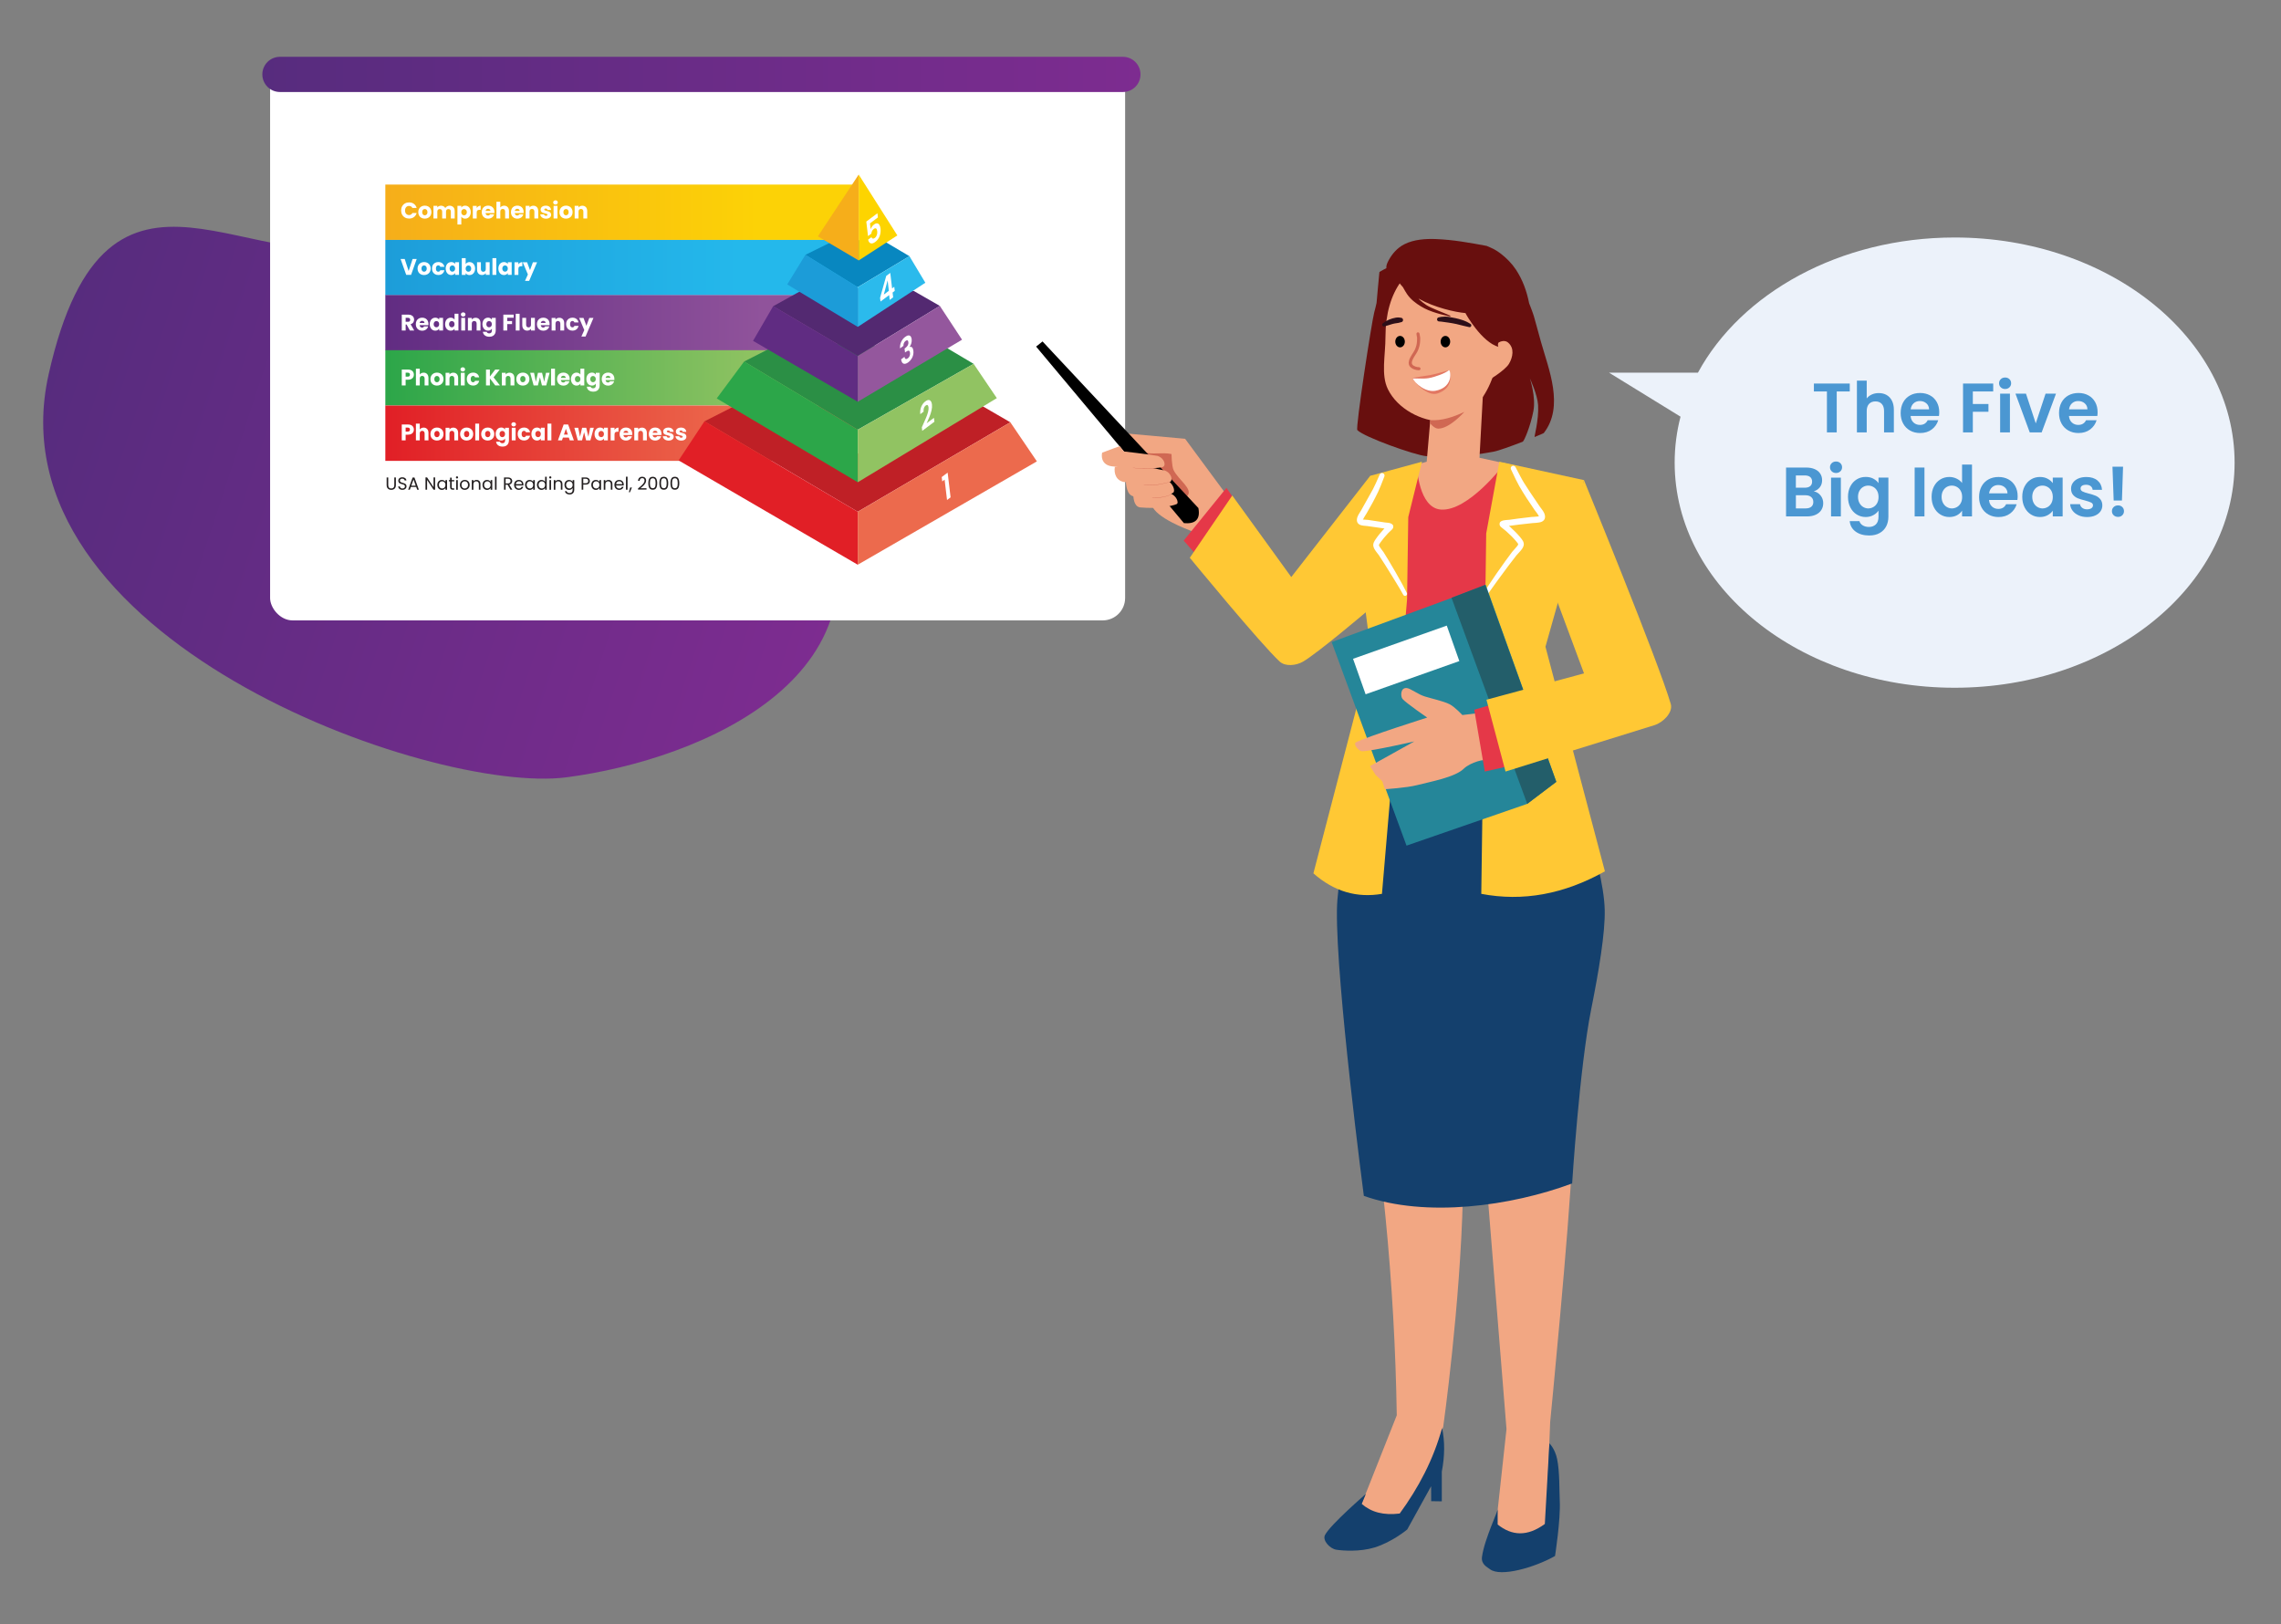 <?xml version="1.0" encoding="UTF-8"?>
<svg id="Layer_1" data-name="Layer 1" xmlns="http://www.w3.org/2000/svg" xmlns:xlink="http://www.w3.org/1999/xlink" viewBox="0 0 1084 772">
  <rect x="0" y="0" width="1084" height="772" fill="#808080" stroke="none"/>
  <defs>
    <style>
      .cls-1 {
        fill: #d06753;
      }

      .cls-1, .cls-2, .cls-3, .cls-4, .cls-5, .cls-6, .cls-7, .cls-8, .cls-9, .cls-10, .cls-11, .cls-12, .cls-13 {
        fill-rule: evenodd;
      }

      .cls-14 {
        fill: url(#linear-gradient-2);
      }

      .cls-15, .cls-2 {
        fill: #fff;
      }

      .cls-16 {
        fill: #1c9cd8;
      }

      .cls-17 {
        fill: #ec6a4d;
      }

      .cls-3 {
        fill: #e53848;
      }

      .cls-18 {
        fill: url(#linear-gradient-6);
      }

      .cls-19 {
        isolation: isolate;
      }

      .cls-4 {
        fill: #f2a783;
      }

      .cls-20 {
        fill: #2bbaec;
      }

      .cls-5 {
        fill: #258699;
      }

      .cls-6 {
        fill: #235e6a;
      }

      .cls-21 {
        fill: #4b97d2;
      }

      .cls-22 {
        fill: #2ca649;
      }

      .cls-7 {
        fill: #ffc834;
      }

      .cls-23 {
        fill: #e11f26;
      }

      .cls-8 {
        fill: #680f0e;
      }

      .cls-9 {
        fill: #d06853;
      }

      .cls-24 {
        fill: #2b8f45;
      }

      .cls-25 {
        fill: url(#linear-gradient-5);
      }

      .cls-26 {
        fill: #94579d;
      }

      .cls-27 {
        fill: #fdd400;
      }

      .cls-28 {
        fill: url(#linear-gradient-7);
      }

      .cls-10 {
        fill: #14406d;
      }

      .cls-29 {
        fill: #bf2026;
      }

      .cls-30 {
        fill: url(#linear-gradient-3);
      }

      .cls-31 {
        fill: #602c82;
      }

      .cls-32 {
        fill: url(#linear-gradient);
      }

      .cls-33 {
        fill: #91c362;
      }

      .cls-11 {
        fill: #e27762;
      }

      .cls-34 {
        fill: #0887c0;
      }

      .cls-35 {
        fill: #231f20;
      }

      .cls-36 {
        fill: url(#linear-gradient-4);
      }

      .cls-37 {
        fill: #ecf2fa;
      }

      .cls-38 {
        fill: #532971;
      }

      .cls-12 {
        fill: #2c0f19;
      }

      .cls-39 {
        fill: #f6ae1a;
      }
    </style>
    <linearGradient id="linear-gradient" x1="-316.69" y1="-453.01" x2="73.9" y2="-453.01" gradientTransform="translate(467.87 -164.45) rotate(18.2) scale(1 -1)" gradientUnits="userSpaceOnUse">
      <stop offset="0" stop-color="#572c7e"/>
      <stop offset="1" stop-color="#7d2c90"/>
    </linearGradient>
    <linearGradient id="linear-gradient-2" x1="183.12" y1="673.13" x2="407.46" y2="673.13" gradientTransform="translate(0 774) scale(1 -1)" gradientUnits="userSpaceOnUse">
      <stop offset="0" stop-color="#f6ae1a"/>
      <stop offset=".79" stop-color="#fcd206"/>
    </linearGradient>
    <linearGradient id="linear-gradient-3" x1="183.12" y1="646.83" x2="407.46" y2="646.83" gradientTransform="translate(0 774) scale(1 -1)" gradientUnits="userSpaceOnUse">
      <stop offset="0" stop-color="#1d9dd9"/>
      <stop offset=".75" stop-color="#24b8eb"/>
    </linearGradient>
    <linearGradient id="linear-gradient-4" x1="183.12" y1="620.63" x2="407.46" y2="620.63" gradientTransform="translate(0 774) scale(1 -1)" gradientUnits="userSpaceOnUse">
      <stop offset="0" stop-color="#612c82"/>
      <stop offset=".8" stop-color="#90539b"/>
    </linearGradient>
    <linearGradient id="linear-gradient-5" x1="183.12" y1="594.42" x2="407.46" y2="594.42" gradientTransform="translate(0 774) scale(1 -1)" gradientUnits="userSpaceOnUse">
      <stop offset="0" stop-color="#2ca649"/>
      <stop offset=".8" stop-color="#91c362"/>
    </linearGradient>
    <linearGradient id="linear-gradient-6" x1="183.12" y1="568.12" x2="407.46" y2="568.12" gradientTransform="translate(0 774) scale(1 -1)" gradientUnits="userSpaceOnUse">
      <stop offset="0" stop-color="#e11f26"/>
      <stop offset=".76" stop-color="#ec6a4d"/>
    </linearGradient>
    <linearGradient id="linear-gradient-7" x1="124.67" y1="738.64" x2="542" y2="738.64" gradientTransform="translate(0 774) scale(1 -1)" gradientUnits="userSpaceOnUse">
      <stop offset="0" stop-color="#572c7e"/>
      <stop offset="1" stop-color="#7d2c90"/>
    </linearGradient>
  </defs>
  <path class="cls-32" d="m181.03,113.27c-58.99,25.5-129.84-60.67-157.93,64.7-28.09,125.37,181.76,199.82,246.11,191.45,64.35-8.37,162.26-49.41,118.09-139.92-44.17-90.52-124.71-151.49-206.27-116.22h0Z"/>
  <rect class="cls-15" x="128.36" y="29.53" width="406.33" height="265.31" rx="10.65" ry="10.65"/>
  <g>
    <rect class="cls-14" x="183.12" y="87.72" width="224.34" height="26.3"/>
    <rect class="cls-30" x="183.12" y="114.02" width="224.34" height="26.3"/>
    <rect class="cls-36" x="183.12" y="140.22" width="224.34" height="26.3"/>
    <rect class="cls-25" x="183.12" y="166.43" width="224.34" height="26.3"/>
    <rect class="cls-18" x="183.12" y="192.73" width="224.34" height="26.3"/>
    <g>
      <polygon class="cls-29" points="334.77 200.24 353.09 190.94 408.08 215.64 463.31 190.94 480.14 200.69 407.63 243.21 334.77 200.24"/>
      <polygon class="cls-24" points="353.62 171.82 371.87 162.53 450.31 165.57 462.7 172.92 407.63 204.22 353.62 171.82"/>
      <polygon class="cls-38" points="367.43 145.53 384.7 135.97 434.24 138.27 446.64 145.38 407.63 169.17 367.43 145.53"/>
      <polygon class="cls-34" points="382.75 121.1 398.38 113.41 420.94 115.09 432.18 121.74 407.63 136.5 382.75 121.1"/>
      <polygon class="cls-23" points="334.77 200.24 322.49 218.81 407.63 268.38 407.63 243.21 334.77 200.24"/>
      <polygon class="cls-22" points="340.61 189.35 353.62 171.82 407.63 204.22 407.63 229.19 340.61 189.35"/>
      <polygon class="cls-31" points="407.63 190.94 407.63 169.17 367.43 145.53 357.87 161.99 407.63 190.94"/>
      <polygon class="cls-16" points="374.12 135.17 382.75 121.1 407.63 136.5 407.63 155.36 374.12 135.17"/>
      <polygon class="cls-39" points="388.68 112.33 408.08 82.96 408.08 123.78 388.68 112.33"/>
      <polygon class="cls-17" points="407.63 243.21 480.14 200.69 492.76 219.27 407.63 268.38 407.63 243.21"/>
      <polygon class="cls-33" points="407.63 229.19 407.63 204.22 462.7 172.92 473.72 189.21 407.63 229.19"/>
      <polygon class="cls-26" points="407.63 169.17 407.63 190.94 457.19 161.44 446.64 145.38 407.63 169.17"/>
      <polygon class="cls-20" points="407.63 136.5 407.63 155.36 439.75 134.37 432.18 121.74 407.63 136.5"/>
      <polygon class="cls-27" points="408.08 123.78 426.44 111.88 408.08 82.96 408.08 123.78"/>
    </g>
    <path class="cls-15" d="m417.22,103.33l-3.79,2.84.33,2.76c.13-.4.34-.81.62-1.21.28-.41.6-.74.94-.99.63-.47,1.16-.66,1.6-.58s.79.35,1.04.8c.25.45.41,1.01.49,1.68.15,1.24,0,2.42-.41,3.56-.42,1.13-1.11,2.06-2.05,2.76-.89.67-1.64.89-2.24.67s-1-.79-1.19-1.73l1.59-1.19c.12.38.32.6.6.68.28.07.61-.03.99-.32.46-.34.78-.8.97-1.38.19-.57.24-1.19.16-1.84-.08-.67-.26-1.09-.54-1.26s-.65-.09-1.11.26c-.33.24-.59.56-.78.95s-.31.81-.36,1.25l-1.57,1.17-.82-6.91,5.29-3.96.24,1.99Z"/>
    <path class="cls-15" d="m418.45,143.31l-.21-1.78,2.93-10.41,1.91-1.43.87,7.36,1.03-.77.23,1.97-1.03.77.27,2.29-1.64,1.23-.27-2.29-4.1,3.06h.01Zm3.38-10.05l-1.81,6.73,2.4-1.79-.59-4.94Z"/>
    <path class="cls-15" d="m428.27,162.48c.44-.97,1.08-1.77,1.92-2.39.57-.43,1.07-.65,1.51-.68s.79.11,1.05.43c.26.31.43.77.5,1.36.08.68.02,1.34-.18,2-.2.66-.46,1.2-.8,1.62v.06c.48-.14.88-.06,1.19.24s.52.84.61,1.62c.08.64.04,1.3-.12,1.97s-.42,1.3-.81,1.89c-.38.6-.87,1.11-1.45,1.55-.88.66-1.64.89-2.26.69-.63-.2-1.03-.88-1.2-2.05l1.59-1.19c.08.52.26.84.54.97s.64.04,1.07-.28c.4-.3.69-.68.86-1.15.18-.47.24-.94.18-1.43-.08-.64-.28-1-.61-1.05-.33-.06-.81.15-1.43.61l-.34.25-.22-1.86.34-.25c1.11-.83,1.6-1.75,1.48-2.78-.05-.46-.2-.75-.43-.86-.23-.11-.53-.02-.91.26-.37.27-.63.62-.8,1.05s-.24.86-.22,1.3l-1.6,1.2c-.09-1.1.09-2.14.53-3.11h0Z"/>
    <path class="cls-15" d="m438.6,201.91c.65-1.42,1.16-2.58,1.54-3.49s.68-1.78.9-2.63.3-1.57.23-2.17c-.07-.55-.21-.91-.43-1.08s-.53-.11-.92.18-.67.7-.84,1.21c-.17.52-.22,1.09-.15,1.72l-1.59,1.19c-.12-1.31.04-2.5.49-3.56.45-1.06,1.08-1.9,1.89-2.5.89-.67,1.61-.85,2.16-.55.55.3.89.97,1.02,2.04.1.84.03,1.76-.21,2.77-.24,1.01-.53,1.95-.89,2.83-.35.88-.82,1.97-1.41,3.28l3.45-2.58.22,1.87-5.78,4.32-.2-1.68.52-1.17Z"/>
    <path class="cls-15" d="m447.78,228.8l-.25-2.08,2.82-2.11,1.4,11.76-1.69,1.26-1.15-9.68-1.14.85h.01Z"/>
    <g class="cls-19">
      <path class="cls-15" d="m191.11,98.05c.32-.58.77-1.04,1.35-1.37.58-.33,1.23-.49,1.96-.49.9,0,1.66.24,2.3.71.64.47,1.06,1.12,1.28,1.94h-2.02c-.15-.32-.36-.56-.64-.72s-.59-.25-.94-.25c-.57,0-1.03.2-1.38.59s-.53.92-.53,1.58.18,1.19.53,1.58.81.59,1.38.59c.35,0,.67-.08.94-.25s.49-.41.64-.72h2.02c-.22.82-.64,1.46-1.28,1.93-.64.47-1.41.71-2.3.71-.73,0-1.39-.16-1.96-.49-.58-.33-1.03-.78-1.35-1.36s-.48-1.24-.48-1.99.16-1.41.48-2Z"/>
      <path class="cls-15" d="m200.28,103.54c-.47-.25-.84-.61-1.11-1.08-.27-.47-.4-1.01-.4-1.64s.14-1.16.41-1.63c.27-.47.65-.83,1.12-1.08.47-.25,1-.38,1.59-.38s1.12.12,1.59.38c.47.25.85.61,1.12,1.08.27.47.41,1.01.41,1.63s-.14,1.16-.41,1.63c-.28.47-.65.83-1.13,1.08-.48.25-1.01.38-1.6.38s-1.12-.12-1.59-.38Zm2.49-1.6c.25-.26.37-.63.37-1.11s-.12-.85-.36-1.11c-.24-.26-.54-.39-.89-.39s-.66.13-.89.38c-.24.25-.36.62-.36,1.11s.12.85.35,1.11c.23.26.53.39.88.39s.65-.13.9-.39Z"/>
      <path class="cls-15" d="m215.43,98.44c.44.45.66,1.08.66,1.88v3.51h-1.83v-3.26c0-.39-.1-.69-.31-.9-.2-.21-.49-.32-.84-.32s-.64.11-.84.32c-.2.21-.31.51-.31.9v3.26h-1.83v-3.26c0-.39-.1-.69-.31-.9-.2-.21-.49-.32-.84-.32s-.64.11-.84.32c-.2.21-.31.51-.31.9v3.26h-1.84v-6h1.84v.75c.19-.25.43-.45.73-.6.3-.15.64-.22,1.02-.22.45,0,.86.1,1.21.29.35.19.63.47.83.83.21-.33.49-.6.85-.81s.75-.31,1.17-.31c.75,0,1.34.23,1.78.68Z"/>
      <path class="cls-15" d="m219.97,98c.32-.17.69-.26,1.11-.26.49,0,.94.12,1.34.38.4.25.72.61.95,1.08.23.47.35,1.01.35,1.62s-.12,1.16-.35,1.63c-.23.47-.55.83-.95,1.09s-.85.38-1.34.38c-.42,0-.78-.09-1.1-.26-.32-.17-.57-.39-.75-.67v3.7h-1.84v-8.87h1.84v.85c.18-.28.43-.51.74-.68Zm1.5,1.74c-.25-.26-.57-.39-.94-.39s-.68.13-.93.4c-.25.27-.38.63-.38,1.09s.13.82.38,1.09c.25.27.56.4.93.4s.68-.13.94-.4c.26-.27.39-.63.39-1.09s-.13-.82-.38-1.08Z"/>
      <path class="cls-15" d="m227.34,98.05c.32-.19.68-.29,1.08-.29v1.95h-.51c-.46,0-.8.1-1.03.3-.23.2-.34.54-.34,1.04v2.79h-1.84v-6h1.84v1c.22-.33.48-.59.81-.78Z"/>
      <path class="cls-15" d="m234.92,101.27h-4.16c.03.37.15.66.36.86.21.2.47.3.78.3.46,0,.78-.19.96-.58h1.96c-.1.39-.28.75-.54,1.06-.26.32-.59.56-.98.74-.39.18-.84.27-1.32.27-.59,0-1.11-.12-1.57-.38-.46-.25-.82-.61-1.08-1.08-.26-.47-.39-1.01-.39-1.64s.13-1.17.38-1.64c.25-.47.61-.82,1.07-1.08.46-.25.99-.38,1.58-.38s1.1.12,1.55.37c.45.24.81.59,1.06,1.04s.38.98.38,1.58c0,.17-.01.35-.03.54Zm-1.85-1.02c0-.32-.11-.57-.32-.75s-.48-.28-.81-.28-.57.09-.78.27c-.21.18-.34.43-.39.76h2.3Z"/>
      <path class="cls-15" d="m241.27,98.44c.42.46.62,1.08.62,1.88v3.51h-1.83v-3.26c0-.4-.1-.71-.31-.94s-.49-.33-.84-.33-.63.11-.84.33c-.21.22-.31.53-.31.94v3.26h-1.84v-7.96h1.84v2.76c.19-.26.44-.48.76-.63.32-.16.69-.24,1.09-.24.69,0,1.24.23,1.66.68Z"/>
      <path class="cls-15" d="m248.8,101.27h-4.16c.03.37.15.66.36.86.21.2.47.3.78.3.46,0,.78-.19.96-.58h1.96c-.1.39-.28.75-.54,1.06-.26.32-.59.56-.98.74-.39.18-.84.27-1.32.27-.59,0-1.11-.12-1.57-.38-.46-.25-.82-.61-1.08-1.08-.26-.47-.39-1.01-.39-1.64s.13-1.17.38-1.64c.25-.47.61-.82,1.07-1.08.46-.25.99-.38,1.58-.38s1.1.12,1.55.37c.45.24.81.59,1.06,1.04s.38.98.38,1.58c0,.17-.01.35-.03.54Zm-1.85-1.02c0-.32-.11-.57-.32-.75s-.48-.28-.81-.28-.57.09-.78.27c-.21.18-.34.43-.39.76h2.3Z"/>
      <path class="cls-15" d="m255.15,98.44c.42.46.63,1.08.63,1.88v3.51h-1.83v-3.26c0-.4-.1-.71-.31-.94s-.49-.33-.84-.33-.63.11-.84.33c-.21.22-.31.53-.31.94v3.26h-1.84v-6h1.84v.8c.19-.26.44-.47.75-.63.32-.15.67-.23,1.07-.23.7,0,1.26.23,1.68.68Z"/>
      <path class="cls-15" d="m258.1,103.65c-.41-.18-.73-.43-.97-.74-.24-.31-.37-.66-.4-1.05h1.82c.02.21.12.38.29.51.17.13.38.19.63.19.23,0,.41-.04.53-.13s.19-.21.19-.35c0-.17-.09-.3-.27-.38s-.47-.17-.87-.27c-.43-.1-.79-.21-1.08-.32-.29-.11-.53-.29-.74-.53s-.31-.56-.31-.97c0-.34.09-.66.29-.94.19-.28.47-.51.84-.67.37-.17.81-.25,1.32-.25.75,0,1.35.19,1.78.56s.68.87.75,1.48h-1.7c-.03-.21-.12-.37-.27-.5s-.36-.18-.61-.18c-.22,0-.38.04-.5.12-.11.08-.17.2-.17.34,0,.17.09.3.27.39.18.09.47.17.85.26.44.11.81.23,1.09.34s.53.29.74.54c.21.25.32.58.33,1,0,.35-.1.67-.3.94s-.48.49-.85.65c-.37.16-.8.24-1.29.24-.52,0-.99-.09-1.4-.27Z"/>
      <path class="cls-15" d="m263.2,96.92c-.2-.19-.31-.42-.31-.71s.1-.53.31-.72c.2-.19.47-.29.79-.29s.58.1.78.29c.2.19.31.43.31.72s-.1.51-.31.71c-.2.19-.46.29-.78.29s-.59-.1-.79-.29Zm1.71.91v6h-1.84v-6h1.84Z"/>
      <path class="cls-15" d="m267.38,103.54c-.47-.25-.84-.61-1.11-1.08-.27-.47-.4-1.01-.4-1.64s.14-1.16.41-1.63c.27-.47.65-.83,1.12-1.08.47-.25,1-.38,1.59-.38s1.12.12,1.59.38c.47.25.85.61,1.12,1.08.27.47.41,1.01.41,1.63s-.14,1.16-.41,1.63c-.28.47-.65.83-1.13,1.08-.48.25-1.01.38-1.6.38s-1.12-.12-1.59-.38Zm2.49-1.6c.25-.26.37-.63.37-1.11s-.12-.85-.36-1.11c-.24-.26-.54-.39-.89-.39s-.66.13-.89.38c-.24.25-.36.62-.36,1.11s.12.85.35,1.11c.23.26.53.39.88.39s.65-.13.9-.39Z"/>
      <path class="cls-15" d="m278.43,98.44c.42.46.63,1.08.63,1.88v3.51h-1.83v-3.26c0-.4-.1-.71-.31-.94s-.49-.33-.84-.33-.63.11-.84.33c-.21.22-.31.53-.31.94v3.26h-1.84v-6h1.84v.8c.19-.26.44-.47.75-.63.32-.15.67-.23,1.07-.23.7,0,1.26.23,1.68.68Z"/>
    </g>
    <g class="cls-19">
      <path class="cls-15" d="m198.03,123.09l-2.68,7.55h-2.3l-2.68-7.55h1.96l1.87,5.7,1.88-5.7h1.95Z"/>
      <path class="cls-15" d="m199.94,130.35c-.47-.25-.84-.61-1.11-1.08-.27-.47-.4-1.01-.4-1.64s.14-1.16.41-1.63c.27-.47.65-.83,1.12-1.08.47-.25,1-.38,1.59-.38s1.12.12,1.59.38c.47.25.85.61,1.12,1.08.27.47.41,1.01.41,1.63s-.14,1.16-.41,1.63c-.28.47-.65.83-1.13,1.08-.48.25-1.01.38-1.6.38s-1.12-.12-1.59-.38Zm2.49-1.6c.25-.26.37-.63.37-1.11s-.12-.85-.36-1.11c-.24-.26-.54-.39-.89-.39s-.66.13-.89.38c-.24.25-.36.62-.36,1.11s.12.85.35,1.11c.23.26.53.39.88.39s.65-.13.9-.39Z"/>
      <path class="cls-15" d="m205.66,126c.25-.47.61-.82,1.07-1.08.46-.25.98-.38,1.57-.38.75,0,1.38.2,1.89.59.51.39.84.95,1,1.67h-1.96c-.17-.46-.48-.69-.96-.69-.34,0-.61.13-.81.39-.2.26-.3.64-.3,1.12s.1.86.3,1.12c.2.26.47.39.81.39.47,0,.79-.23.96-.69h1.96c-.16.7-.49,1.26-1,1.66-.51.4-1.14.6-1.88.6-.59,0-1.11-.12-1.57-.38-.46-.25-.81-.61-1.07-1.08-.25-.47-.38-1.01-.38-1.64s.13-1.17.38-1.64Z"/>
      <path class="cls-15" d="m212.14,126c.23-.47.55-.82.95-1.08.4-.25.85-.38,1.35-.38.42,0,.79.09,1.11.26.32.17.56.4.74.68v-.85h1.84v6h-1.84v-.85c-.18.28-.43.5-.75.68-.32.17-.69.26-1.11.26-.49,0-.93-.13-1.33-.38-.4-.25-.72-.62-.95-1.09s-.35-1.01-.35-1.63.12-1.16.35-1.62Zm3.77.55c-.25-.27-.56-.4-.93-.4s-.68.13-.93.39c-.25.26-.38.62-.38,1.08s.13.82.38,1.09c.25.27.56.4.93.4s.68-.13.93-.4c.25-.27.38-.63.38-1.09s-.13-.82-.38-1.09Z"/>
      <path class="cls-15" d="m222.04,124.81c.32-.17.69-.26,1.11-.26.49,0,.94.12,1.34.38.4.25.72.61.95,1.08.23.47.35,1.01.35,1.62s-.12,1.16-.35,1.63c-.23.47-.55.83-.95,1.09s-.85.38-1.34.38c-.42,0-.79-.08-1.11-.25-.32-.17-.56-.39-.74-.67v.84h-1.84v-7.96h1.84v2.81c.17-.28.42-.51.74-.68Zm1.5,1.74c-.25-.26-.57-.39-.94-.39s-.68.13-.93.4c-.25.27-.38.63-.38,1.09s.13.82.38,1.09c.25.27.56.4.93.4s.68-.13.94-.4c.26-.27.39-.63.39-1.09s-.13-.82-.38-1.08Z"/>
      <path class="cls-15" d="m232.7,124.64v6h-1.84v-.82c-.19.26-.44.48-.76.64-.32.16-.67.24-1.06.24-.46,0-.86-.1-1.22-.31-.35-.2-.62-.5-.82-.89s-.29-.84-.29-1.37v-3.51h1.83v3.26c0,.4.1.71.31.94s.49.33.84.33.64-.11.85-.33.31-.53.31-.94v-3.26h1.84Z"/>
      <path class="cls-15" d="m235.86,122.68v7.96h-1.84v-7.96h1.84Z"/>
      <path class="cls-15" d="m237.18,126c.23-.47.55-.82.95-1.08.4-.25.85-.38,1.35-.38.42,0,.79.09,1.11.26.32.17.56.4.74.68v-.85h1.84v6h-1.84v-.85c-.18.28-.43.5-.75.68-.32.17-.69.26-1.11.26-.49,0-.93-.13-1.33-.38-.4-.25-.72-.62-.95-1.09s-.35-1.01-.35-1.63.12-1.16.35-1.62Zm3.77.55c-.25-.27-.56-.4-.93-.4s-.68.13-.93.39c-.25.26-.38.62-.38,1.08s.13.82.38,1.09c.25.27.56.4.93.4s.68-.13.93-.4c.25-.27.38-.63.38-1.09s-.13-.82-.38-1.09Z"/>
      <path class="cls-15" d="m247.15,124.86c.32-.19.68-.29,1.08-.29v1.95h-.51c-.46,0-.8.1-1.03.3-.23.2-.34.54-.34,1.04v2.79h-1.84v-6h1.84v1c.22-.33.48-.59.81-.78Z"/>
      <path class="cls-15" d="m255.24,124.64l-3.77,8.86h-1.98l1.38-3.06-2.44-5.8h2.06l1.39,3.75,1.38-3.75h1.99Z"/>
    </g>
    <path class="cls-15" d="m194.79,157.08l-1.57-2.85h-.44v2.85h-1.84v-7.55h3.09c.6,0,1.1.1,1.52.31.42.21.73.49.94.86s.31.77.31,1.21c0,.5-.14.95-.42,1.35-.28.39-.7.67-1.25.84l1.74,2.99h-2.08Zm-2.01-4.15h1.14c.34,0,.59-.08.76-.25s.25-.4.25-.7c0-.29-.08-.51-.25-.68s-.42-.25-.76-.25h-1.14v1.87Z"/>
    <path class="cls-15" d="m203.58,154.52h-4.16c.03.37.15.66.36.86.21.2.47.3.78.3.46,0,.78-.19.96-.58h1.96c-.1.39-.28.75-.54,1.06-.26.32-.59.56-.98.74-.39.18-.84.27-1.32.27-.59,0-1.11-.12-1.57-.38-.46-.25-.82-.61-1.08-1.08-.26-.47-.39-1.01-.39-1.64s.13-1.17.38-1.64c.25-.47.61-.82,1.07-1.08.46-.25.99-.38,1.58-.38s1.1.12,1.55.37c.45.24.81.59,1.06,1.04s.38.98.38,1.58c0,.17-.01.35-.03.54Zm-1.85-1.02c0-.32-.11-.57-.32-.75s-.48-.28-.81-.28-.57.09-.78.27c-.21.18-.34.43-.39.76h2.3Z"/>
    <path class="cls-15" d="m204.56,152.44c.23-.47.55-.82.95-1.08.4-.25.85-.38,1.35-.38.42,0,.79.09,1.11.26.32.17.56.4.74.68v-.85h1.84v6h-1.84v-.85c-.18.28-.43.5-.75.68-.32.17-.69.26-1.11.26-.49,0-.93-.13-1.33-.38-.4-.25-.72-.62-.95-1.09s-.35-1.01-.35-1.63.12-1.16.35-1.62Zm3.77.55c-.25-.27-.56-.4-.93-.4s-.68.13-.93.39c-.25.26-.38.62-.38,1.08s.13.82.38,1.09c.25.27.56.4.93.4s.68-.13.93-.4c.25-.27.38-.63.38-1.09s-.13-.82-.38-1.09Z"/>
    <path class="cls-15" d="m211.87,152.44c.23-.47.55-.82.95-1.08.4-.25.85-.38,1.35-.38.39,0,.75.08,1.08.25.33.17.58.39.77.67v-2.79h1.84v7.96h-1.84v-.86c-.17.29-.42.52-.74.69-.32.17-.69.26-1.11.26-.5,0-.94-.13-1.35-.38-.4-.25-.72-.62-.95-1.09s-.35-1.01-.35-1.63.12-1.16.35-1.62Zm3.77.55c-.25-.27-.56-.4-.93-.4s-.68.13-.93.39c-.25.26-.38.62-.38,1.08s.13.82.38,1.09c.25.27.56.4.93.4s.68-.13.93-.4c.25-.27.38-.63.38-1.09s-.13-.82-.38-1.09Z"/>
    <path class="cls-15" d="m219.33,150.17c-.2-.19-.31-.42-.31-.71s.1-.53.31-.72c.2-.19.47-.29.79-.29s.58.1.78.29c.2.19.31.43.31.72s-.1.51-.31.71c-.2.19-.46.29-.78.29s-.59-.1-.79-.29Zm1.71.91v6h-1.84v-6h1.84Z"/>
    <path class="cls-15" d="m227.71,151.69c.42.46.63,1.08.63,1.88v3.51h-1.83v-3.26c0-.4-.1-.71-.31-.94s-.49-.33-.84-.33-.63.11-.84.33c-.21.22-.31.53-.31.94v3.26h-1.84v-6h1.84v.8c.19-.26.44-.47.75-.63.32-.15.67-.23,1.07-.23.7,0,1.26.23,1.68.68Z"/>
    <path class="cls-15" d="m233.01,151.25c.32.17.56.4.74.68v-.85h1.84v5.99c0,.55-.11,1.05-.33,1.5s-.55.81-1,1.07c-.45.27-1.01.4-1.67.4-.89,0-1.61-.21-2.16-.63-.55-.42-.87-.99-.95-1.71h1.82c.06.23.19.41.41.54.22.13.48.2.8.2.38,0,.68-.11.91-.33s.34-.57.34-1.05v-.85c-.18.28-.43.51-.74.68-.32.18-.69.26-1.11.26-.5,0-.94-.13-1.35-.38-.4-.25-.72-.62-.95-1.09s-.35-1.01-.35-1.63.12-1.16.35-1.62c.23-.47.55-.82.95-1.08.4-.25.85-.38,1.35-.38.42,0,.79.09,1.11.26Zm.35,1.74c-.25-.27-.56-.4-.93-.4s-.68.13-.93.39c-.25.26-.38.62-.38,1.08s.13.82.38,1.09c.25.27.56.4.93.4s.68-.13.93-.4c.25-.27.38-.63.38-1.09s-.13-.82-.38-1.09Z"/>
    <path class="cls-15" d="m244.12,149.53v1.47h-3.08v1.59h2.3v1.43h-2.3v3.06h-1.84v-7.55h4.92Z"/>
    <path class="cls-15" d="m246.93,149.12v7.96h-1.84v-7.96h1.84Z"/>
    <path class="cls-15" d="m254.19,151.08v6h-1.84v-.82c-.19.26-.44.48-.76.64-.32.16-.67.24-1.06.24-.46,0-.86-.1-1.22-.31-.35-.2-.62-.5-.82-.89s-.29-.84-.29-1.37v-3.51h1.83v3.26c0,.4.1.71.31.94s.49.33.84.33.64-.11.85-.33.31-.53.31-.94v-3.26h1.84Z"/>
    <path class="cls-15" d="m261.15,154.52h-4.16c.03.37.15.66.36.86.21.2.47.3.78.3.46,0,.78-.19.96-.58h1.96c-.1.39-.28.75-.54,1.06-.26.32-.59.56-.98.74-.39.18-.84.27-1.32.27-.59,0-1.11-.12-1.57-.38-.46-.25-.82-.61-1.08-1.08-.26-.47-.39-1.01-.39-1.64s.13-1.17.38-1.64c.25-.47.61-.82,1.07-1.08.46-.25.99-.38,1.58-.38s1.1.12,1.55.37c.45.24.81.59,1.06,1.04s.38.98.38,1.58c0,.17-.01.35-.03.54Zm-1.85-1.02c0-.32-.11-.57-.32-.75s-.48-.28-.81-.28-.57.09-.78.27c-.21.18-.34.43-.39.76h2.3Z"/>
    <path class="cls-15" d="m267.49,151.69c.42.46.63,1.08.63,1.88v3.51h-1.83v-3.26c0-.4-.1-.71-.31-.94s-.49-.33-.84-.33-.63.11-.84.33c-.21.22-.31.53-.31.94v3.26h-1.84v-6h1.84v.8c.19-.26.44-.47.75-.63.32-.15.67-.23,1.07-.23.7,0,1.26.23,1.68.68Z"/>
    <path class="cls-15" d="m269.41,152.44c.25-.47.61-.82,1.07-1.08.46-.25.98-.38,1.57-.38.75,0,1.38.2,1.89.59.51.39.84.95,1,1.67h-1.96c-.17-.46-.48-.69-.96-.69-.34,0-.61.13-.81.39-.2.26-.3.64-.3,1.12s.1.86.3,1.12c.2.26.47.39.81.39.47,0,.79-.23.96-.69h1.96c-.16.7-.49,1.26-1,1.66-.51.4-1.14.6-1.88.6-.59,0-1.11-.12-1.57-.38-.46-.25-.81-.61-1.07-1.08-.25-.47-.38-1.01-.38-1.64s.13-1.17.38-1.64Z"/>
    <path class="cls-15" d="m282.04,151.08l-3.77,8.86h-1.98l1.38-3.06-2.44-5.8h2.06l1.39,3.75,1.38-3.75h1.99Z"/>
    <g class="cls-19">
      <path class="cls-15" d="m196.39,179.26c-.2.36-.51.65-.93.88-.42.22-.93.33-1.55.33h-1.14v2.71h-1.84v-7.55h2.98c.6,0,1.11.1,1.53.31.42.21.73.5.94.86.21.37.31.79.31,1.26,0,.44-.1.84-.3,1.2Zm-1.83-.5c.17-.17.26-.4.26-.7s-.09-.53-.26-.7c-.17-.17-.43-.25-.79-.25h-1v1.89h1c.35,0,.61-.08.79-.25Z"/>
      <path class="cls-15" d="m203,177.79c.42.46.62,1.08.62,1.88v3.51h-1.83v-3.26c0-.4-.1-.71-.31-.94s-.49-.33-.84-.33-.63.11-.84.33c-.21.22-.31.53-.31.94v3.26h-1.84v-7.96h1.84v2.76c.19-.26.44-.48.76-.63.32-.16.69-.24,1.09-.24.69,0,1.24.23,1.66.68Z"/>
      <path class="cls-15" d="m206.05,182.89c-.47-.25-.84-.61-1.11-1.08-.27-.47-.4-1.01-.4-1.64s.14-1.16.41-1.63c.27-.47.65-.83,1.12-1.08.47-.25,1-.38,1.59-.38s1.12.12,1.59.38c.47.25.85.61,1.12,1.08.27.47.41,1.01.41,1.63s-.14,1.16-.41,1.63c-.28.47-.65.83-1.13,1.08-.48.25-1.01.38-1.6.38s-1.12-.12-1.59-.38Zm2.49-1.6c.25-.26.37-.63.37-1.11s-.12-.85-.36-1.11c-.24-.26-.54-.39-.89-.39s-.66.13-.89.38c-.24.25-.36.62-.36,1.11s.12.85.35,1.11c.23.26.53.39.88.39s.65-.13.9-.39Z"/>
      <path class="cls-15" d="m217.1,177.79c.42.46.63,1.08.63,1.88v3.51h-1.83v-3.26c0-.4-.1-.71-.31-.94s-.49-.33-.84-.33-.63.11-.84.33c-.21.22-.31.53-.31.94v3.26h-1.84v-6h1.84v.8c.19-.26.44-.47.75-.63.32-.15.67-.23,1.07-.23.7,0,1.26.23,1.68.68Z"/>
      <path class="cls-15" d="m219.14,176.27c-.2-.19-.31-.42-.31-.71s.1-.53.31-.72c.2-.19.47-.29.79-.29s.58.1.78.29c.2.19.31.43.31.72s-.1.51-.31.71c-.2.19-.46.29-.78.29s-.59-.1-.79-.29Zm1.71.91v6h-1.84v-6h1.84Z"/>
      <path class="cls-15" d="m222.2,178.54c.25-.47.61-.82,1.07-1.08.46-.25.98-.38,1.57-.38.75,0,1.38.2,1.89.59.51.39.84.95,1,1.67h-1.96c-.17-.46-.48-.69-.96-.69-.34,0-.61.13-.81.39-.2.26-.3.64-.3,1.12s.1.86.3,1.12c.2.26.47.39.81.39.47,0,.79-.23.96-.69h1.96c-.16.7-.49,1.26-1,1.66-.51.4-1.14.6-1.88.6-.59,0-1.11-.12-1.57-.38-.46-.25-.81-.61-1.07-1.08-.25-.47-.38-1.01-.38-1.64s.13-1.17.38-1.64Z"/>
      <path class="cls-15" d="m235.35,183.18l-2.54-3.34v3.34h-1.84v-7.55h1.84v3.31l2.52-3.31h2.16l-2.93,3.7,3.03,3.85h-2.25Z"/>
      <path class="cls-15" d="m243.82,177.79c.42.46.63,1.08.63,1.88v3.51h-1.83v-3.26c0-.4-.1-.71-.31-.94s-.49-.33-.84-.33-.63.11-.84.33c-.21.22-.31.53-.31.94v3.26h-1.84v-6h1.84v.8c.19-.26.44-.47.75-.63.32-.15.67-.23,1.07-.23.7,0,1.26.23,1.68.68Z"/>
      <path class="cls-15" d="m246.87,182.89c-.47-.25-.84-.61-1.11-1.08-.27-.47-.4-1.01-.4-1.64s.14-1.16.41-1.63c.27-.47.65-.83,1.12-1.08.47-.25,1-.38,1.59-.38s1.12.12,1.59.38c.47.25.85.61,1.12,1.08.27.47.41,1.01.41,1.63s-.14,1.16-.41,1.63c-.28.47-.65.83-1.13,1.08-.48.25-1.01.38-1.6.38s-1.12-.12-1.59-.38Zm2.49-1.6c.25-.26.37-.63.37-1.11s-.12-.85-.36-1.11c-.24-.26-.54-.39-.89-.39s-.66.13-.89.38c-.24.25-.36.62-.36,1.11s.12.85.35,1.11c.23.26.53.39.88.39s.65-.13.9-.39Z"/>
      <path class="cls-15" d="m261.2,177.18l-1.62,6h-2.03l-.95-3.9-.98,3.9h-2.02l-1.64-6h1.84l.85,4.29,1.01-4.29h1.95l1.02,4.27.84-4.27h1.73Z"/>
      <path class="cls-15" d="m263.74,175.22v7.96h-1.84v-7.96h1.84Z"/>
      <path class="cls-15" d="m270.7,180.62h-4.16c.03.37.15.66.36.86.21.2.47.3.78.3.46,0,.78-.19.96-.58h1.96c-.1.39-.28.75-.54,1.06-.26.32-.59.56-.98.74-.39.18-.84.27-1.32.27-.59,0-1.11-.12-1.57-.38-.46-.25-.82-.61-1.08-1.08-.26-.47-.39-1.01-.39-1.64s.13-1.17.38-1.64c.25-.47.61-.82,1.07-1.08.46-.25.99-.38,1.58-.38s1.1.12,1.55.37c.45.24.81.59,1.06,1.04s.38.98.38,1.58c0,.17-.01.35-.03.54Zm-1.85-1.02c0-.32-.11-.57-.32-.75s-.48-.28-.81-.28-.57.09-.78.27c-.21.18-.34.43-.39.76h2.3Z"/>
      <path class="cls-15" d="m271.68,178.54c.23-.47.55-.82.95-1.08.4-.25.85-.38,1.35-.38.39,0,.75.08,1.08.25.33.17.58.39.77.67v-2.79h1.84v7.96h-1.84v-.86c-.17.29-.42.52-.74.69-.32.17-.69.26-1.11.26-.5,0-.94-.13-1.35-.38-.4-.25-.72-.62-.95-1.09s-.35-1.01-.35-1.63.12-1.16.35-1.62Zm3.77.55c-.25-.27-.56-.4-.93-.4s-.68.13-.93.39c-.25.26-.38.62-.38,1.08s.13.82.38,1.09c.25.27.56.4.93.4s.68-.13.93-.4c.25-.27.38-.63.38-1.09s-.13-.82-.38-1.09Z"/>
      <path class="cls-15" d="m282.4,177.35c.32.17.56.4.74.68v-.85h1.84v5.99c0,.55-.11,1.05-.33,1.5s-.55.81-1,1.07c-.45.27-1.01.4-1.67.4-.89,0-1.61-.21-2.16-.63-.55-.42-.87-.99-.95-1.71h1.82c.06.23.19.41.41.54.22.13.48.2.8.2.38,0,.68-.11.91-.33s.34-.57.34-1.05v-.85c-.18.28-.43.51-.74.68-.32.18-.69.26-1.11.26-.5,0-.94-.13-1.35-.38-.4-.25-.72-.62-.95-1.09s-.35-1.01-.35-1.63.12-1.16.35-1.62c.23-.47.55-.82.95-1.08.4-.25.85-.38,1.35-.38.42,0,.79.09,1.11.26Zm.35,1.74c-.25-.27-.56-.4-.93-.4s-.68.13-.93.39c-.25.26-.38.62-.38,1.08s.13.82.38,1.09c.25.27.56.4.93.4s.68-.13.93-.4c.25-.27.38-.63.38-1.09s-.13-.82-.38-1.09Z"/>
      <path class="cls-15" d="m291.94,180.62h-4.16c.03.37.15.66.36.86.21.2.47.3.78.3.46,0,.78-.19.96-.58h1.96c-.1.39-.28.75-.54,1.06-.26.32-.59.56-.98.74-.39.18-.84.27-1.32.27-.59,0-1.11-.12-1.57-.38-.46-.25-.82-.61-1.08-1.08-.26-.47-.39-1.01-.39-1.64s.13-1.17.38-1.64c.25-.47.61-.82,1.07-1.08.46-.25.99-.38,1.58-.38s1.1.12,1.55.37c.45.24.81.59,1.06,1.04s.38.98.38,1.58c0,.17-.01.35-.03.54Zm-1.85-1.02c0-.32-.11-.57-.32-.75s-.48-.28-.81-.28-.57.09-.78.27c-.21.18-.34.43-.39.76h2.3Z"/>
    </g>
    <g class="cls-19">
      <path class="cls-15" d="m196.39,205.37c-.2.36-.51.65-.93.88-.42.22-.93.33-1.55.33h-1.14v2.71h-1.84v-7.55h2.98c.6,0,1.11.1,1.53.31.42.21.73.5.94.86.21.37.31.79.31,1.26,0,.44-.1.84-.3,1.2Zm-1.83-.5c.17-.17.26-.4.26-.7s-.09-.53-.26-.7c-.17-.17-.43-.25-.79-.25h-1v1.89h1c.35,0,.61-.08.79-.25Z"/>
      <path class="cls-15" d="m203,203.9c.42.46.62,1.08.62,1.88v3.51h-1.83v-3.26c0-.4-.1-.71-.31-.94s-.49-.33-.84-.33-.63.11-.84.33c-.21.22-.31.53-.31.94v3.26h-1.84v-7.96h1.84v2.76c.19-.26.44-.48.76-.63.32-.16.69-.24,1.09-.24.69,0,1.24.23,1.66.68Z"/>
      <path class="cls-15" d="m206.05,209c-.47-.25-.84-.61-1.11-1.08-.27-.47-.4-1.01-.4-1.64s.14-1.16.41-1.63c.27-.47.65-.83,1.12-1.08.47-.25,1-.38,1.59-.38s1.12.12,1.59.38c.47.25.85.61,1.12,1.08.27.47.41,1.01.41,1.63s-.14,1.16-.41,1.63c-.28.47-.65.83-1.13,1.08-.48.25-1.01.38-1.6.38s-1.12-.12-1.59-.38Zm2.49-1.6c.25-.26.37-.63.37-1.11s-.12-.85-.36-1.11c-.24-.26-.54-.39-.89-.39s-.66.13-.89.38c-.24.25-.36.62-.36,1.11s.12.85.35,1.11c.23.26.53.39.88.39s.65-.13.9-.39Z"/>
      <path class="cls-15" d="m217.1,203.9c.42.46.63,1.08.63,1.88v3.51h-1.83v-3.26c0-.4-.1-.71-.31-.94s-.49-.33-.84-.33-.63.11-.84.33c-.21.22-.31.53-.31.94v3.26h-1.84v-6h1.84v.8c.19-.26.44-.47.75-.63.32-.15.67-.23,1.07-.23.7,0,1.26.23,1.68.68Z"/>
      <path class="cls-15" d="m220.16,209c-.47-.25-.84-.61-1.11-1.08-.27-.47-.4-1.01-.4-1.64s.14-1.16.41-1.63c.27-.47.65-.83,1.12-1.08.47-.25,1-.38,1.59-.38s1.12.12,1.59.38c.47.25.85.61,1.12,1.08.27.47.41,1.01.41,1.63s-.14,1.16-.41,1.63c-.28.47-.65.83-1.13,1.08-.48.25-1.01.38-1.6.38s-1.12-.12-1.59-.38Zm2.49-1.6c.25-.26.37-.63.37-1.11s-.12-.85-.36-1.11c-.24-.26-.54-.39-.89-.39s-.66.13-.89.38c-.24.25-.36.62-.36,1.11s.12.85.35,1.11c.23.26.53.39.88.39s.65-.13.9-.39Z"/>
      <path class="cls-15" d="m227.7,201.33v7.96h-1.84v-7.96h1.84Z"/>
      <path class="cls-15" d="m230.18,209c-.47-.25-.84-.61-1.11-1.08-.27-.47-.4-1.01-.4-1.64s.14-1.16.41-1.63c.27-.47.65-.83,1.12-1.08.47-.25,1-.38,1.59-.38s1.12.12,1.59.38c.47.25.85.61,1.12,1.08.27.47.41,1.01.41,1.63s-.14,1.16-.41,1.63c-.28.47-.65.83-1.13,1.08-.48.25-1.01.38-1.6.38s-1.12-.12-1.59-.38Zm2.49-1.6c.25-.26.37-.63.37-1.11s-.12-.85-.36-1.11c-.24-.26-.54-.39-.89-.39s-.66.13-.89.38c-.24.25-.36.62-.36,1.11s.12.85.35,1.11c.23.26.53.39.88.39s.65-.13.9-.39Z"/>
      <path class="cls-15" d="m239.29,203.46c.32.17.56.4.74.68v-.85h1.84v5.99c0,.55-.11,1.05-.33,1.5s-.55.81-1,1.07c-.45.27-1.01.4-1.67.4-.89,0-1.61-.21-2.16-.63-.55-.42-.87-.99-.95-1.71h1.82c.06.23.19.41.41.54.22.13.48.2.8.2.38,0,.68-.11.91-.33s.34-.57.34-1.05v-.85c-.18.28-.43.51-.74.68-.32.18-.69.26-1.11.26-.5,0-.94-.13-1.35-.38-.4-.25-.72-.62-.95-1.09s-.35-1.01-.35-1.63.12-1.16.35-1.62c.23-.47.55-.82.95-1.08.4-.25.85-.38,1.35-.38.42,0,.79.09,1.11.26Zm.35,1.74c-.25-.27-.56-.4-.93-.4s-.68.13-.93.39c-.25.26-.38.62-.38,1.08s.13.82.38,1.09c.25.27.56.4.93.4s.68-.13.93-.4c.25-.27.38-.63.38-1.09s-.13-.82-.38-1.09Z"/>
      <path class="cls-15" d="m243.33,202.38c-.2-.19-.31-.42-.31-.71s.1-.53.31-.72c.2-.19.47-.29.79-.29s.58.1.78.29c.2.19.31.43.31.72s-.1.51-.31.71c-.2.19-.46.29-.78.29s-.59-.1-.79-.29Zm1.71.91v6h-1.84v-6h1.84Z"/>
      <path class="cls-15" d="m246.39,204.65c.25-.47.61-.82,1.07-1.08.46-.25.98-.38,1.57-.38.75,0,1.38.2,1.89.59.51.39.84.95,1,1.67h-1.96c-.17-.46-.48-.69-.96-.69-.34,0-.61.13-.81.39-.2.26-.3.64-.3,1.12s.1.86.3,1.12c.2.26.47.39.81.39.47,0,.79-.23.96-.69h1.96c-.16.7-.49,1.26-1,1.66-.51.4-1.14.6-1.88.6-.59,0-1.11-.12-1.57-.38-.46-.25-.81-.61-1.07-1.08-.25-.47-.38-1.01-.38-1.64s.13-1.17.38-1.64Z"/>
      <path class="cls-15" d="m252.87,204.65c.23-.47.55-.82.95-1.08.4-.25.85-.38,1.35-.38.42,0,.79.09,1.11.26.32.17.56.4.74.68v-.85h1.84v6h-1.84v-.85c-.18.28-.43.5-.75.68-.32.17-.69.26-1.11.26-.49,0-.93-.13-1.33-.38-.4-.25-.72-.62-.95-1.09s-.35-1.01-.35-1.63.12-1.16.35-1.62Zm3.77.55c-.25-.27-.56-.4-.93-.4s-.68.13-.93.39c-.25.26-.38.62-.38,1.08s.13.82.38,1.09c.25.27.56.4.93.4s.68-.13.93-.4c.25-.27.38-.63.38-1.09s-.13-.82-.38-1.09Z"/>
      <path class="cls-15" d="m262.03,201.33v7.96h-1.84v-7.96h1.84Z"/>
      <path class="cls-15" d="m270.34,207.96h-2.82l-.45,1.33h-1.93l2.73-7.55h2.13l2.73,7.55h-1.95l-.45-1.33Zm-.47-1.42l-.94-2.76-.93,2.76h1.86Z"/>
      <path class="cls-15" d="m282.19,203.29l-1.62,6h-2.03l-.95-3.9-.98,3.9h-2.02l-1.64-6h1.84l.85,4.29,1.01-4.29h1.95l1.02,4.27.84-4.27h1.73Z"/>
      <path class="cls-15" d="m282.87,204.65c.23-.47.55-.82.95-1.08.4-.25.85-.38,1.35-.38.42,0,.79.09,1.11.26.32.17.56.4.74.68v-.85h1.84v6h-1.84v-.85c-.18.28-.43.5-.75.68-.32.17-.69.26-1.11.26-.49,0-.93-.13-1.33-.38-.4-.25-.72-.62-.95-1.09s-.35-1.01-.35-1.63.12-1.16.35-1.62Zm3.77.55c-.25-.27-.56-.4-.93-.4s-.68.13-.93.39c-.25.26-.38.62-.38,1.08s.13.82.38,1.09c.25.27.56.4.93.4s.68-.13.93-.4c.25-.27.38-.63.38-1.09s-.13-.82-.38-1.09Z"/>
      <path class="cls-15" d="m292.84,203.51c.32-.19.68-.29,1.08-.29v1.95h-.51c-.46,0-.8.1-1.03.3-.23.2-.34.54-.34,1.04v2.79h-1.84v-6h1.84v1c.22-.33.48-.59.81-.78Z"/>
      <path class="cls-15" d="m300.43,206.73h-4.16c.03.37.15.66.36.86.21.2.47.3.78.3.46,0,.78-.19.96-.58h1.96c-.1.39-.28.75-.54,1.06-.26.32-.59.56-.98.74-.39.18-.84.27-1.32.27-.59,0-1.11-.12-1.57-.38-.46-.25-.82-.61-1.08-1.08-.26-.47-.39-1.01-.39-1.64s.13-1.17.38-1.64c.25-.47.61-.82,1.07-1.08.46-.25.99-.38,1.58-.38s1.1.12,1.55.37c.45.24.81.59,1.06,1.04s.38.98.38,1.58c0,.17-.01.35-.03.54Zm-1.85-1.02c0-.32-.11-.57-.32-.75s-.48-.28-.81-.28-.57.09-.78.27c-.21.18-.34.43-.39.76h2.3Z"/>
      <path class="cls-15" d="m306.77,203.9c.42.46.63,1.08.63,1.88v3.51h-1.83v-3.26c0-.4-.1-.71-.31-.94s-.49-.33-.84-.33-.63.11-.84.33c-.21.22-.31.53-.31.94v3.26h-1.84v-6h1.84v.8c.19-.26.44-.47.75-.63.32-.15.67-.23,1.07-.23.7,0,1.26.23,1.68.68Z"/>
      <path class="cls-15" d="m314.31,206.73h-4.16c.03.37.15.66.36.86.21.2.47.3.78.3.46,0,.78-.19.96-.58h1.96c-.1.39-.28.75-.54,1.06-.26.32-.59.56-.98.74-.39.18-.84.27-1.32.27-.59,0-1.11-.12-1.57-.38-.46-.25-.82-.61-1.08-1.08-.26-.47-.39-1.01-.39-1.64s.13-1.17.38-1.64c.25-.47.61-.82,1.07-1.08.46-.25.99-.38,1.58-.38s1.1.12,1.55.37c.45.24.81.59,1.06,1.04s.38.98.38,1.58c0,.17-.01.35-.03.54Zm-1.85-1.02c0-.32-.11-.57-.32-.75s-.48-.28-.81-.28-.57.09-.78.27c-.21.18-.34.43-.39.76h2.3Z"/>
      <path class="cls-15" d="m316.35,209.11c-.41-.18-.73-.43-.97-.74-.24-.31-.37-.66-.4-1.05h1.82c.02.21.12.38.29.51.17.13.38.19.63.19.23,0,.41-.04.53-.13s.19-.21.19-.35c0-.17-.09-.3-.27-.38s-.47-.17-.87-.27c-.43-.1-.79-.21-1.08-.32-.29-.11-.53-.29-.74-.53s-.31-.56-.31-.97c0-.34.09-.66.29-.94.19-.28.47-.51.84-.67.37-.17.81-.25,1.32-.25.75,0,1.35.19,1.78.56s.68.87.75,1.48h-1.7c-.03-.21-.12-.37-.27-.5s-.36-.18-.61-.18c-.22,0-.38.04-.5.12-.11.08-.17.2-.17.34,0,.17.09.3.27.39.18.09.47.17.85.26.44.11.81.23,1.09.34s.53.29.74.54c.21.25.32.58.33,1,0,.35-.1.67-.3.94s-.48.49-.85.65c-.37.16-.8.24-1.29.24-.52,0-.99-.09-1.4-.27Z"/>
      <path class="cls-15" d="m322.36,209.11c-.41-.18-.73-.43-.97-.74-.24-.31-.37-.66-.4-1.05h1.82c.02.21.12.38.29.51.17.13.38.19.63.19.23,0,.41-.04.53-.13s.19-.21.19-.35c0-.17-.09-.3-.27-.38s-.47-.17-.87-.27c-.43-.1-.79-.21-1.08-.32-.29-.11-.53-.29-.74-.53s-.31-.56-.31-.97c0-.34.09-.66.29-.94.19-.28.47-.51.84-.67.37-.17.81-.25,1.32-.25.75,0,1.35.19,1.78.56s.68.87.75,1.48h-1.7c-.03-.21-.12-.37-.27-.5s-.36-.18-.61-.18c-.22,0-.38.04-.5.12-.11.08-.17.2-.17.34,0,.17.09.3.27.39.18.09.47.17.85.26.44.11.81.23,1.09.34s.53.29.74.54c.21.25.32.58.33,1,0,.35-.1.67-.3.94s-.48.49-.85.65c-.37.16-.8.24-1.29.24-.52,0-.99-.09-1.4-.27Z"/>
    </g>
  </g>
  <g class="cls-19">
    <path class="cls-35" d="m184.51,226.91v3.69c0,.52.13.9.38,1.16s.61.38,1.06.38.8-.12,1.05-.38.38-.64.38-1.16v-3.69h.76v3.68c0,.49-.1.89-.29,1.23s-.46.58-.79.74c-.33.16-.7.24-1.12.24s-.79-.08-1.12-.24c-.33-.16-.59-.41-.79-.74s-.29-.74-.29-1.23v-3.68h.76Z"/>
    <path class="cls-35" d="m190.23,232.59c-.3-.14-.54-.33-.72-.57-.17-.24-.26-.52-.27-.84h.81c.03.27.14.5.34.69s.49.28.87.28.65-.09.86-.27c.21-.18.31-.41.31-.7,0-.22-.06-.4-.18-.54-.12-.14-.28-.25-.46-.32s-.43-.15-.74-.23c-.39-.1-.69-.2-.93-.3-.23-.1-.43-.26-.59-.47s-.25-.5-.25-.87c0-.32.08-.6.24-.85.16-.25.39-.43.68-.57s.63-.2,1.01-.2c.55,0,.99.14,1.34.41.35.27.55.64.59,1.09h-.84c-.03-.22-.15-.42-.35-.59s-.48-.26-.82-.26c-.32,0-.58.08-.78.25-.2.17-.3.4-.3.69,0,.21.06.39.18.52.12.13.27.24.44.31.18.07.42.15.74.24.38.11.69.21.93.31.23.1.44.26.6.48s.25.51.25.88c0,.28-.08.55-.23.8-.15.25-.37.46-.67.61s-.64.23-1.05.23-.73-.07-1.03-.21Z"/>
    <path class="cls-35" d="m197.78,231.44h-2.54l-.47,1.3h-.8l2.11-5.8h.88l2.1,5.8h-.8l-.47-1.3Zm-.22-.62l-1.05-2.95-1.05,2.95h2.11Z"/>
    <path class="cls-35" d="m206.79,232.74h-.76l-3.06-4.65v4.65h-.76v-5.84h.76l3.06,4.64v-4.64h.76v5.84Z"/>
    <path class="cls-35" d="m208.09,229.2c.19-.35.45-.63.78-.82.33-.2.7-.29,1.11-.29s.75.09,1.05.26c.3.17.52.39.66.65v-.84h.77v4.59h-.77v-.85c-.15.27-.38.49-.67.67-.3.18-.65.26-1.04.26s-.78-.1-1.1-.3c-.33-.2-.59-.48-.78-.85-.19-.36-.28-.78-.28-1.24s.09-.88.28-1.23Zm3.39.34c-.14-.26-.33-.45-.56-.59s-.5-.21-.78-.21-.54.07-.78.2-.42.33-.56.59c-.14.26-.21.56-.21.9s.07.66.21.92c.14.26.33.46.56.59.23.14.49.21.78.21s.54-.07.78-.21c.24-.14.43-.33.56-.59.14-.26.21-.56.21-.91s-.07-.65-.21-.9Z"/>
    <path class="cls-35" d="m214.67,228.78v2.7c0,.22.05.38.14.47.09.09.26.14.49.14h.56v.64h-.69c-.42,0-.74-.1-.95-.29s-.32-.52-.32-.96v-2.7h-.59v-.63h.59v-1.16h.76v1.16h1.2v.63h-1.2Z"/>
    <path class="cls-35" d="m216.82,227.26c-.1-.1-.15-.22-.15-.37s.05-.27.15-.37c.1-.1.22-.15.37-.15s.26.05.36.15.15.22.15.37-.05.27-.15.37-.22.15-.36.15-.27-.05-.37-.15Zm.74.9v4.59h-.76v-4.59h.76Z"/>
    <path class="cls-35" d="m219.68,232.52c-.35-.2-.62-.47-.82-.83-.2-.36-.3-.78-.3-1.25s.1-.88.31-1.24c.2-.36.48-.64.83-.83s.75-.29,1.18-.29.83.1,1.18.29.63.47.83.82.31.77.31,1.25-.1.89-.31,1.25c-.21.36-.49.64-.85.83-.36.2-.75.29-1.19.29s-.82-.1-1.17-.29Zm1.94-.57c.24-.13.43-.32.58-.58s.22-.57.22-.94-.07-.68-.22-.94c-.15-.26-.33-.45-.57-.57s-.49-.19-.76-.19-.53.06-.77.19c-.23.13-.42.32-.56.57-.14.26-.21.57-.21.94s.07.69.21.95c.14.26.32.45.55.57.23.12.48.19.75.19s.53-.06.77-.19Z"/>
    <path class="cls-35" d="m227.8,228.58c.35.34.52.82.52,1.46v2.7h-.75v-2.59c0-.46-.11-.81-.34-1.05-.23-.24-.54-.36-.94-.36s-.72.12-.96.38-.36.62-.36,1.1v2.54h-.76v-4.59h.76v.65c.15-.23.36-.42.62-.54.26-.13.55-.19.86-.19.56,0,1.01.17,1.36.51Z"/>
    <path class="cls-35" d="m229.56,229.2c.19-.35.45-.63.78-.82.33-.2.7-.29,1.11-.29s.75.09,1.05.26c.3.17.52.39.66.65v-.84h.77v4.59h-.77v-.85c-.15.27-.38.49-.67.67-.3.18-.65.26-1.04.26s-.78-.1-1.1-.3c-.33-.2-.59-.48-.78-.85-.19-.36-.28-.78-.28-1.24s.09-.88.28-1.23Zm3.39.34c-.14-.26-.33-.45-.56-.59s-.5-.21-.78-.21-.54.07-.78.2-.42.33-.56.59c-.14.26-.21.56-.21.9s.07.66.21.92c.14.26.33.46.56.59.23.14.49.21.78.21s.54-.07.78-.21c.24-.14.43-.33.56-.59.14-.26.21-.56.21-.91s-.07-.65-.21-.9Z"/>
    <path class="cls-35" d="m235.98,226.55v6.19h-.76v-6.19h.76Z"/>
    <path class="cls-35" d="m242.59,232.74l-1.39-2.39h-.92v2.39h-.76v-5.83h1.88c.44,0,.81.08,1.12.23.3.15.53.35.68.61.15.26.23.55.23.88,0,.4-.12.76-.35,1.06-.23.31-.58.51-1.04.61l1.46,2.44h-.91Zm-2.31-3h1.12c.41,0,.72-.1.93-.31.21-.2.31-.48.31-.82s-.1-.61-.31-.8c-.2-.19-.51-.28-.93-.28h-1.12v2.21Z"/>
    <path class="cls-35" d="m248.77,230.73h-3.67c.03.45.18.8.46,1.06.28.25.62.38,1.03.38.33,0,.6-.08.82-.23.22-.15.38-.36.46-.61h.82c-.12.44-.37.8-.74,1.08s-.83.41-1.37.41c-.44,0-.82-.1-1.17-.29s-.61-.47-.81-.83c-.2-.36-.29-.78-.29-1.25s.09-.89.28-1.25c.19-.36.46-.63.8-.82s.74-.29,1.18-.29.82.09,1.15.28c.33.19.59.45.77.78.18.33.27.71.27,1.13,0,.14,0,.3-.03.46Zm-.95-1.37c-.13-.21-.3-.37-.52-.48-.22-.11-.46-.16-.73-.16-.39,0-.71.12-.98.37-.27.25-.43.59-.46,1.02h2.9c0-.29-.06-.54-.19-.75Z"/>
    <path class="cls-35" d="m249.79,229.2c.19-.35.45-.63.78-.82.33-.2.7-.29,1.11-.29s.75.09,1.05.26c.3.17.52.39.66.65v-.84h.77v4.59h-.77v-.85c-.15.27-.38.49-.67.67-.3.18-.65.26-1.04.26s-.78-.1-1.1-.3c-.33-.2-.59-.48-.78-.85-.19-.36-.28-.78-.28-1.24s.09-.88.28-1.23Zm3.39.34c-.14-.26-.33-.45-.56-.59s-.5-.21-.78-.21-.54.07-.78.2-.42.33-.56.59c-.14.26-.21.56-.21.9s.07.66.21.92c.14.26.33.46.56.59.23.14.49.21.78.21s.54-.07.78-.21c.24-.14.43-.33.56-.59.14-.26.21-.56.21-.91s-.07-.65-.21-.9Z"/>
    <path class="cls-35" d="m255.45,229.2c.19-.35.45-.63.78-.82.33-.2.7-.29,1.12-.29.36,0,.69.08,1,.25.31.16.54.38.7.65v-2.43h.77v6.19h-.77v-.86c-.15.27-.37.5-.67.67-.3.18-.64.26-1.04.26s-.78-.1-1.11-.3c-.33-.2-.59-.48-.78-.85-.19-.36-.28-.78-.28-1.24s.09-.88.28-1.23Zm3.39.34c-.14-.26-.33-.45-.56-.59s-.5-.21-.78-.21-.54.07-.78.2-.42.33-.56.59c-.14.26-.21.56-.21.9s.07.66.21.92c.14.26.33.46.56.59.23.14.49.21.78.21s.54-.07.78-.21c.24-.14.43-.33.56-.59.14-.26.21-.56.21-.91s-.07-.65-.21-.9Z"/>
    <path class="cls-35" d="m261.14,227.26c-.1-.1-.15-.22-.15-.37s.05-.27.15-.37c.1-.1.22-.15.37-.15s.26.05.36.15.15.22.15.37-.05.27-.15.37-.22.15-.36.15-.27-.05-.37-.15Zm.74.9v4.59h-.76v-4.59h.76Z"/>
    <path class="cls-35" d="m266.76,228.58c.35.34.52.82.52,1.46v2.7h-.75v-2.59c0-.46-.11-.81-.34-1.05-.23-.24-.54-.36-.94-.36s-.72.12-.96.38-.36.62-.36,1.1v2.54h-.76v-4.59h.76v.65c.15-.23.36-.42.62-.54.26-.13.55-.19.86-.19.56,0,1.01.17,1.36.51Z"/>
    <path class="cls-35" d="m271.46,228.34c.3.17.52.39.67.65v-.84h.77v4.69c0,.42-.09.79-.27,1.12-.18.33-.43.58-.77.77-.33.18-.72.28-1.16.28-.6,0-1.1-.14-1.51-.43s-.64-.67-.71-1.16h.75c.08.28.26.5.52.67.26.17.58.25.95.25.42,0,.76-.13,1.03-.39.26-.26.4-.63.4-1.1v-.96c-.15.27-.37.49-.67.67-.3.18-.64.27-1.04.27s-.78-.1-1.11-.3c-.33-.2-.59-.48-.78-.85-.19-.36-.28-.78-.28-1.24s.09-.88.28-1.23c.19-.35.45-.63.78-.82.33-.2.7-.29,1.11-.29s.74.09,1.04.26Zm.46,1.2c-.14-.26-.33-.45-.56-.59s-.5-.21-.78-.21-.54.07-.78.2-.42.33-.56.59c-.14.26-.21.56-.21.9s.07.66.21.92c.14.26.33.46.56.59.23.14.49.21.78.21s.54-.07.78-.21c.24-.14.43-.33.56-.59.14-.26.21-.56.21-.91s-.07-.65-.21-.9Z"/>
    <path class="cls-35" d="m279.82,229.82c-.33.32-.84.48-1.52.48h-1.12v2.44h-.76v-5.83h1.88c.66,0,1.16.16,1.5.48.34.32.51.73.51,1.23s-.17.89-.5,1.21Zm-.58-.42c.2-.18.3-.45.3-.79,0-.72-.41-1.08-1.24-1.08h-1.12v2.14h1.12c.42,0,.74-.09.94-.28Z"/>
    <path class="cls-35" d="m281.27,229.2c.19-.35.45-.63.78-.82.33-.2.7-.29,1.11-.29s.75.09,1.05.26c.3.17.52.39.66.65v-.84h.77v4.59h-.77v-.85c-.15.27-.38.49-.67.67-.3.18-.65.26-1.04.26s-.78-.1-1.1-.3c-.33-.2-.59-.48-.78-.85-.19-.36-.28-.78-.28-1.24s.09-.88.28-1.23Zm3.39.34c-.14-.26-.33-.45-.56-.59s-.5-.21-.78-.21-.54.07-.78.2-.42.33-.56.59c-.14.26-.21.56-.21.9s.07.66.21.92c.14.26.33.46.56.59.23.14.49.21.78.21s.54-.07.78-.21c.24-.14.43-.33.56-.59.14-.26.21-.56.21-.91s-.07-.65-.21-.9Z"/>
    <path class="cls-35" d="m290.51,228.58c.35.34.52.82.52,1.46v2.7h-.75v-2.59c0-.46-.11-.81-.34-1.05-.23-.24-.54-.36-.94-.36s-.72.12-.96.38-.36.62-.36,1.1v2.54h-.76v-4.59h.76v.65c.15-.23.36-.42.62-.54.26-.13.55-.19.86-.19.56,0,1.01.17,1.36.51Z"/>
    <path class="cls-35" d="m296.44,230.73h-3.67c.03.45.18.8.46,1.06.28.25.62.38,1.03.38.33,0,.6-.08.82-.23.22-.15.38-.36.46-.61h.82c-.12.44-.37.8-.74,1.08s-.83.41-1.37.41c-.44,0-.82-.1-1.17-.29s-.61-.47-.81-.83c-.2-.36-.29-.78-.29-1.25s.09-.89.28-1.25c.19-.36.46-.63.8-.82s.74-.29,1.18-.29.82.09,1.15.28c.33.19.59.45.77.78.18.33.27.71.27,1.13,0,.14,0,.3-.03.46Zm-.95-1.37c-.13-.21-.3-.37-.52-.48-.22-.11-.46-.16-.73-.16-.39,0-.71.12-.98.37-.27.25-.43.59-.46,1.02h2.9c0-.29-.06-.54-.19-.75Z"/>
    <path class="cls-35" d="m298.23,226.55v6.19h-.76v-6.19h.76Z"/>
    <path class="cls-35" d="m300.31,231.69l-.94,2.25h-.51l.61-2.25h.84Z"/>
    <path class="cls-35" d="m304.87,230.73c.4-.37.74-.75,1.02-1.15.28-.4.41-.79.41-1.18,0-.36-.09-.65-.26-.86-.18-.21-.46-.31-.85-.31s-.67.12-.88.36c-.21.24-.32.55-.34.95h-.74c.02-.62.21-1.11.57-1.45.36-.34.82-.51,1.38-.51s1.03.16,1.37.48c.34.32.51.76.51,1.31,0,.46-.14.91-.41,1.35-.28.44-.59.82-.94,1.16-.35.33-.8.72-1.35,1.16h2.88v.64h-4.03v-.54c.71-.57,1.26-1.04,1.67-1.4Z"/>
    <path class="cls-35" d="m308.58,227.4c.31-.54.86-.81,1.64-.81s1.32.27,1.63.81c.31.54.47,1.29.47,2.25s-.16,1.74-.47,2.28c-.31.54-.86.81-1.63.81s-1.33-.27-1.64-.81c-.31-.54-.47-1.3-.47-2.28s.16-1.71.47-2.25Zm2.89,1.01c-.06-.34-.2-.61-.39-.82-.2-.21-.48-.31-.86-.31s-.67.1-.87.31c-.2.21-.33.48-.39.82-.06.34-.1.75-.1,1.23s.03.92.1,1.26c.06.34.2.61.39.82.2.21.49.31.87.31s.66-.1.86-.31c.2-.21.33-.48.39-.82.06-.34.1-.76.1-1.26s-.03-.9-.1-1.23Z"/>
    <path class="cls-35" d="m313.83,227.4c.31-.54.86-.81,1.64-.81s1.32.27,1.63.81c.31.54.47,1.29.47,2.25s-.16,1.74-.47,2.28c-.31.54-.86.81-1.63.81s-1.33-.27-1.64-.81c-.31-.54-.47-1.3-.47-2.28s.16-1.71.47-2.25Zm2.89,1.01c-.06-.34-.2-.61-.39-.82-.2-.21-.48-.31-.86-.31s-.67.1-.87.31c-.2.21-.33.48-.39.82-.06.34-.1.75-.1,1.23s.03.92.1,1.26c.06.34.2.61.39.82.2.21.49.31.87.31s.66-.1.86-.31c.2-.21.33-.48.39-.82.06-.34.1-.76.1-1.26s-.03-.9-.1-1.23Z"/>
    <path class="cls-35" d="m319.09,227.4c.31-.54.86-.81,1.64-.81s1.32.27,1.63.81c.31.54.47,1.29.47,2.25s-.16,1.74-.47,2.28c-.31.54-.86.81-1.63.81s-1.33-.27-1.64-.81c-.31-.54-.47-1.3-.47-2.28s.16-1.71.47-2.25Zm2.89,1.01c-.06-.34-.2-.61-.39-.82-.2-.21-.48-.31-.86-.31s-.67.1-.87.31c-.2.21-.33.48-.39.82-.06.34-.1.75-.1,1.23s.03.92.1,1.26c.06.34.2.61.39.82.2.21.49.31.87.31s.66-.1.86-.31c.2-.21.33-.48.39-.82.06-.34.1-.76.1-1.26s-.03-.9-.1-1.23Z"/>
  </g>
  <g>
    <path class="cls-8" d="m658.86,127.43c-.06-.38-.04-.8.05-1.23.19-.88.65-1.82.97-2.41,1.74-3.22,4.19-6.06,7.65-7.78,4.52-2.24,9.99-2.59,15.01-2.39,8.07.32,16.06,1.77,23.96,3.24.12.02.23.07.32.14.95.35,2.9,1.3,3.18,1.45,1.08.59,2.13,1.27,3.1,2.01,2.85,2.18,5.37,4.74,7.31,7.67,3.22,4.87,5.16,10.3,6.27,15.97.03.02,1.84,4.69,2.26,6.16.54,1.91,1.07,3.82,1.59,5.73.6,2.22,1.21,4.44,1.83,6.65,1.84,6.51,4.58,14.11,5.67,21.62,1.11,7.65.52,15.2-4.31,21.45l-.08.1c-.09.1-1.81.85-4.32,1.87-.36.15,2.06-8.03,1.63-15.17-.3-5-3.9-12.66-3.9-12.66,0,0,2.93,8.84,1.68,15.43-1.36,7.18-4.43,14.39-5.08,14.64-5.45,2.11-11.56,4.32-13.89,4.75-10.78,1.97-21.06,3.04-32.05,2.1-5.31-.45-29.52-9.07-32.66-12.37-.95-1,6.85-51.67,8.04-56,.4-1.47.79-2.95,1.1-4.45.07-.34,1.26-14.57,1.35-14.65.43-.37,2.72-1.56,3.31-1.87h.01Z"/>
    <path class="cls-4" d="m709.2,164.74s4.65-4.34,7.48-1.94c3.17,2.69,2.26,6.99.43,10.1-1.84,3.11-9.78,7.89-9.78,7.89l1.88-16.04h0Z"/>
    <path class="cls-4" d="m685.55,123.71c16.3,0,26.99,14.67,26.99,36.29s-11.07,40.26-27.37,40.26c-9.44,0-20.99-5.83-25.61-15.31-3.36-6.89-1.14-15.91-1.14-25,0-21.62,10.83-36.24,27.12-36.24h.01Z"/>
    <path class="cls-8" d="m663.63,131.45c-.2-.86,6.44-4.49,6.63-4.64,2.56-2.13,5.65-3.62,8.85-4.52,8.91-2.51,19.21-1.08,26.88,4.23,3.97,2.74,6.17,6.91,7.36,11.5,1.16,4.47,1.36,9.34,1.36,13.6,0,.77.02,1.54,0,2.31-.01.73-.04,1.46-.07,2.18-.02.5-.04.99-.02,1.49.02.4-.49,2.49-1.08,3.84-.16.37-1.03,1.16-1.03,1.16-.91.22-.69,2.35-.34,2.27-7.98-2.25-15.48-15.41-15.74-16.08-4.82-.4-14.69-2.64-22.08-6.77-.74-.42,1.1,1.32,3.48,2.95,2.13,1.45,9.67,4.23,11.22,4.97.65.31,0,.43,0,.43,0,0-7.49-1.41-12.1-3.83-2.28-1.19-4.87-2.83-6.96-5.1-1.81-1.95-3.06-4.75-3.31-5.01-1.56-1.6-2.64-3.28-3.04-4.99h0Z"/>
    <path class="cls-4" d="m704.84,185.32l-24.55,7.62-2.28,26.5-16.3,4.47s7.25,14.37,14.05,18.59,22.84,4.53,29.97.03c7.13-4.5,14.6-21.2,14.6-21.2l-17.23-3.77,1.75-32.23h0Z"/>
    <path class="cls-1" d="m673.18,158.92c-.09-.24-.05-.51.12-.72.18-.22.4-.28.62-.26.06,0,.53.05.67.58.07.28.34,1.82.34,1.99.03,1.39-.08,2.82-.43,4.17-.21.82-.52,1.63-.9,2.39-.49.98-1.61,2.41-2.26,3.83-.49,1.07-.72,2.15.37,2.84.32.2.65.36,1,.49.52.18,1.09.28,1.64.28.4,0,.73.33.73.73s-.33.73-.73.73c-.72,0-1.45-.13-2.13-.37-.46-.16-.89-.37-1.3-.63-1.49-.95-1.69-2.29-1.28-3.73.5-1.72,2.03-3.61,2.64-4.82.33-.67.6-1.39.79-2.11.32-1.22.41-2.51.38-3.77,0-.13-.25-1.43-.29-1.62h.02Zm.26.34c.17.13.35.15.49.14-.17,0-.35-.03-.49-.14h0Zm.51.14h0Zm.07,0c.15-.03.29-.1.42-.25-.11.13-.26.22-.42.25h0Z"/>
    <path class="cls-12" d="m665.68,151.01c-.46-.07-.9-.14-1.37-.14-.3,0-.6.05-.9.08-1.14.2-2.23.5-3.26.94-.51.22-1,.45-1.48.73-.47.28-.9.59-1.35.91-.42.21-.59.72-.39,1.15.21.42.72.6,1.15.39.6-.19,1.18-.33,1.77-.51.57-.18,1.12-.37,1.69-.53.73-.2,1.46-.36,2.23-.45.26-.04.53-.07.79-.12.4-.08.77-.22,1.18-.31.59-.02,1.06-.51,1.04-1.1-.02-.59-.51-1.06-1.1-1.04h0Z"/>
    <path class="cls-12" d="m684.04,152.78l.96.08,3.18.44c1.32.18,2.65.43,3.97.71,1.18.25,2.35.58,3.52.87.8.2,1.59.33,2.38.55.43.18.93-.02,1.11-.45s-.02-.93-.45-1.11c-.62-.38-1.23-.74-1.89-1.05-.65-.3-1.32-.54-2.01-.77-2.04-.67-4.17-1.1-6.25-1.43-.59-.07-1.19-.15-1.79-.15s-1.2.05-1.8.12l-1.17.21c-.54.06-.93.56-.87,1.1.06.54.56.93,1.1.87h.01Z"/>
    <path class="cls-11" d="m679.48,178.28c-1.71.31-8.23,1.14-8.08,1.49.59,1.39,2.75,3.91,5.48,5.72,1.89,1.25,4.14,2.2,6.27,1.5,6.89-2.27,6.38-7.85,5.81-10.3-.14-.6-.28-.76-.28-.76,0,0-6.13,1.81-9.2,2.36h0Zm9.16-1.93c-2.19,1.4-5.99,2.86-8.9,3.38-1.58.28-4.65.18-6.36.14.86,1.33,2.43,3.13,4.32,4.38,1.56,1.03,3.34,1.69,5.13,1.29,5.71-1.28,6.21-5.87,6.01-8.4-.02-.26-.15-.56-.19-.79h-.01Z"/>
    <path class="cls-2" d="m671.4,179.88c.21-.12,5.29.26,7.47-.14,3.19-.57,7.95-2.32,9.71-3.81.56-.48,2.78,7.73-6.13,9.72-4.98,1.11-10.11-3.59-11.05-5.78h0Z"/>
    <path class="cls-13" d="m665.35,159.64c1.25,0,2.27,1.22,2.27,2.72s-1.02,2.72-2.27,2.72-2.27-1.22-2.27-2.72,1.02-2.72,2.27-2.72h0Z"/>
    <path class="cls-13" d="m686.9,159.64c1.25,0,2.27,1.22,2.27,2.72s-1.02,2.72-2.27,2.72-2.27-1.22-2.27-2.72,1.02-2.72,2.27-2.72h0Z"/>
    <path class="cls-4" d="m645.14,483.6c11.56,63.22,17.64,126.22,18.65,189.03l-16.85,42.5c3.91,4.46,9.94,6.1,18.52,4.33,9.16-11.83,15.89-25.73,20.42-41.5,0,0,8.08-57.27,9.32-109.21,1.02-42.56-4.21-81.59-8.25-82.09l-41.82-3.07h0Z"/>
    <path class="cls-4" d="m700.69,490.04l15.24,189.13-4.97,45.57c6.68,6.07,14.46,6.75,23.77-.08l1.96-48.87s9.18-93.49,10.39-124.35c.79-20.21-6.46-62.95-6.46-62.95l-39.93,1.54h0Z"/>
    <path class="cls-10" d="m685.31,678.65c1.34,6.27,1.34,13.16-.12,20.74v14.12l-5.05-.08-.03-7.1-11.36,20.57s-7.12,5.98-15.63,8.57c-6.87,2.09-15.07,1.51-18.05,1.04-2.99-.47-6.71-4.37-5.4-6.97,2.46-4.89,19.43-19.55,19.43-19.55l-1.98,4.74c4.71,4.01,10.31,5.48,18.06,4.58,8.96-12.28,16.02-25.63,20.14-40.66h-.01Z"/>
    <path class="cls-10" d="m736.33,685.98s2.61,2.45,3.65,7.38c1.27,6.04,1.03,15.14,1.27,20.05.44,8.71-2.25,26.08-2.25,26.08-9.98,5.61-25.94,10.06-30.89,6.31-1.41-1.07-4.28-2.37-3.83-5.81,1.11-8.58,8.15-22.88,7.45-22.93v7.45c6.65,5.36,14.02,5.91,22.42-.25l2.17-38.29h.01Z"/>
    <path class="cls-10" d="m650.93,358.48s-15.24,48.95-15.58,74.1c-.46,34.98,12.79,135.76,12.79,135.76,29.54,10.49,69.99,4.88,98.99-5.91,0,0,3.48-54.89,9.04-82.7,3.58-17.92,6.71-36.37,6.44-47.37-.58-23.16-18.11-66.62-18.11-66.62l-93.57-7.25h0Z"/>
    <path class="cls-3" d="m673.38,221.8s.75,19.59,11.36,20.37c12.98.96,29.89-21.32,29.89-21.32l30.15,7.38-12.09,80.54,9.73,51.62c-33.74,9.3-66.87,9.05-99.06-6.08l11.63-44.25-4.29-43.72,2.54-39.58,20.13-4.95h.01Z"/>
    <path class="cls-4" d="m567.53,252.81l18.06-13.96-22.39-30.32-33.89-3.05,9.91,12.98s4.76,18.17,9.48,23.9c4.67,5.66,18.83,10.47,18.83,10.47h0v-.02Z"/>
    <path class="cls-9" d="m543.34,214.93c4.93,1.25,8.75-.1,13.41.86,0,0,.05,5.82,1.01,7.7,2.45,4.79,9.29,8.88,6.54,12.17-6.01,7.22-12.31,3.05-18.09-2.68-5.78-5.72-2.87-18.06-2.87-18.06h0Z"/>
    <path class="cls-13" d="m492.39,164.71l70.25,83.91c5.23.46,7.92-1.55,6.88-7.17l-74.08-79.18-3.05,2.44h0Z"/>
    <path class="cls-4" d="m523.76,215.14c-.61,2.98.58,6.3,5.46,6.56,8.05,1.34,19.7,1.14,23.19.3,1.88-.45,1.2-4.15-2.28-5.33-4.91-.87-16.06-2.12-16.06-2.12l-1.91-2.52s-4.47,1.58-8.4,3.11h0Z"/>
    <path class="cls-4" d="m529.81,221.9c-.52,3.02.55,6.9,5.07,7.26,7.47,1.51,17.74.72,20.95-.07,1.73-.43,1.04-4.19-2.2-5.45-7.02-1.5-14.09-3.16-23.82-1.73h0Z"/>
    <path class="cls-4" d="m535.05,229.12c.26,2.99,1,7.1,4.8,6.84,6.5.46,15.3.04,17.73-1.86,1.16-.91-.42-5.09-3.38-5.88-6.12-.51-12.18-.23-19.16.91h.01Z"/>
    <path class="cls-4" d="m538.46,234.88c.33,2.96.71,6.45,4.23,6.31,6.04.65,14.25-.52,16.5-1.63,1.22-.6-.21-4.15-2.98-5.02-5.7-.69-11.31-.58-17.76.34h.01Z"/>
    <path class="cls-1" d="m538.52,222.22c.09.03.27.08.35.09.11.02.23.04.34.06.17.03.34.05.52.07.4.05.8.1,1.2.14s.8.07,1.2.1c.99.06,1.97.07,2.96.05.59,0,1.18-.04,1.77-.08.88-.05,1.77-.11,2.66-.17.03,0,.05.02.06.05,0,.03-.02.05-.05.06-.74.07-1.48.13-2.22.18-.49.03-.99.06-1.48.08-1.23.05-2.47.04-3.71-.05-.4-.03-.8-.07-1.2-.11s-.8-.1-1.2-.15c-.17-.03-.35-.05-.52-.08-.12-.02-.23-.04-.34-.07-.1-.02-.33-.09-.39-.11-.02,0-.03-.02-.03-.02-.02-.02-.01-.04,0-.06,0,0,.02,0,.06,0,.01,0,.03,0,.03.02h-.01Z"/>
    <path class="cls-1" d="m555.98,229.07c-.09.03-.29.12-.36.14l-.88.21c-.37.09-.74.18-1.1.26-.55.13-1.11.25-1.66.37-1.13.26-2.24.4-3.34.47-.67.04-1.35.06-2.02.06-.99,0-2-.04-3.03-.07-.03,0-.05-.02-.05-.05s.02-.05.05-.05c1.03.02,2.03.03,3.03.03.67,0,1.34-.02,2.01-.06,1.09-.07,2.19-.19,3.32-.44.55-.12,1.11-.24,1.66-.36.37-.08.74-.16,1.1-.25l.88-.2c.08-.02.3-.12.38-.14h.06s.02.02.02.04c0,0,0,.02-.02.04-.01,0-.04,0-.05,0h0Z"/>
    <path class="cls-1" d="m556.47,234.87c-.18.2-.61.42-1.2.62-.82.29-1.95.56-3.13.74-.76.12-1.55.21-2.28.24-.86.04-1.65.03-2.28-.09-.03,0-.06,0-.06.04s.01.06.04.06c.64.13,1.44.18,2.31.14.74-.03,1.53-.13,2.3-.26,1.18-.2,2.31-.48,3.14-.78.6-.22,1.04-.45,1.23-.66.02-.02.01-.04,0-.06-.02-.02-.04,0-.06,0h0Z"/>
    <polygon class="cls-3" points="582.84 231.87 562.52 256.92 569.19 264.49 590.38 242.67 582.84 231.87 582.84 231.87"/>
    <path class="cls-7" d="m675.77,219.43l-24.59,6.69-37.53,48.13-28.04-38.76-20.18,29.59s33.76,41.1,42.72,49.33c2.7,2.48,7.82,1.9,11.01.07,6.81-3.9,29.87-23.47,29.87-23.47l2.48,19.15-27.34,104.9c9.95,8.78,20.86,11.75,32.58,9.74l11.93-139.9.57-39.13,6.51-26.35h.01Z"/>
    <path class="cls-7" d="m712.54,219.43l-6.25,34.11-2.34,171.26c19.72,3.77,39.31.2,58.75-10.7l-28.25-106.74,6.86-24.34,11.47-54.84-40.24-8.75h0Z"/>
    <path class="cls-2" d="m731.32,245.42c-.02-.06-.05-.13-.08-.2-.11-.28-.27-.56-.46-.84-.51-.78-1.14-1.5-1.49-2.01-1.27-1.87-2.55-3.72-3.77-5.6-1.23-1.9-2.4-3.83-3.55-5.79-.45-.78-1.04-1.94-1.65-3.17-.85-1.73-1.72-3.6-2.25-4.75-.29-.59-.04-1.31.55-1.6.59-.29,1.31-.04,1.6.55.57,1.11,1.51,2.93,2.41,4.6.62,1.15,1.22,2.23,1.68,2.95.94,1.51,1.92,2.99,2.9,4.47,1.48,2.23,2.98,4.45,4.5,6.66.52.76,1.59,1.97,2.12,3.14.38.84.52,1.67.35,2.41-.16.72-.67,1.33-1.52,1.72-1.27.57-3.69.56-4.45.65-2.1.23-4.2.45-6.29.7-1.39.17-2.77.34-4.16.55-.12.02-.38.05-.7.08.33.27.58.48.63.51.85.77,1.7,1.57,2.52,2.4.83.84,1.62,1.71,2.36,2.62.39.48.93,1.12,1.25,1.78.2.43.33.87.34,1.31.02.68-.29,1.51-.86,2.33-.79,1.14-2.1,2.35-2.63,3.02-1.79,2.22-5.69,7.44-9.16,12.21-2.48,3.41-4.74,6.58-5.81,8.31-.27.45-.86.6-1.31.33-.45-.27-.6-.86-.33-1.31,1.23-2.14,4.1-6.48,7.05-10.75,2.95-4.26,5.99-8.46,7.5-10.42.44-.57,1.45-1.54,2.21-2.52.32-.42.66-.78.65-1.12,0-.18-.14-.34-.25-.51-.23-.35-.52-.66-.74-.93-.69-.83-1.44-1.64-2.21-2.41-.78-.78-1.6-1.54-2.42-2.27-.12-.1-1.91-1.52-2.59-2.11-1.03-.91-.5-2.1-.42-2.2.25-.32.73-.64,1.39-.82.99-.27,2.64-.3,3.12-.37,1.41-.22,2.82-.41,4.23-.59,2.1-.27,4.21-.5,6.32-.75.46-.05,1.63-.04,2.68-.2.2-.03.51-.04.72-.08h0l.02.02Zm-73.33,5.75c-.1,0-.19-.02-.25-.03l-8-1.14c-.63-.08-2.66-.1-3.68-.7-.65-.38-1.05-.93-1.18-1.6-.12-.65-.02-1.37.25-2.1.41-1.09,1.25-2.23,1.65-2.93l5.7-10.2c.35-.67.82-1.66,1.31-2.71.7-1.53,1.44-3.19,1.88-4.21.25-.61.95-.91,1.56-.66s.91.95.66,1.56c-.4,1.05-1.05,2.76-1.69,4.34-.46,1.13-.91,2.2-1.25,2.91-.87,1.79-1.76,3.56-2.69,5.29-.94,1.73-1.92,3.43-2.9,5.14-.27.47-.77,1.15-1.16,1.87-.17.32-.38.64-.41.93.22.03.53.02.72.04.68.08,1.33.08,1.63.12l8.11,1.22c.38.07,1.71.1,2.49.37.58.2,1,.52,1.22.86.06.1.51,1.11-.34,1.99-.52.55-1.91,1.85-2,1.94-.63.67-1.26,1.36-1.86,2.08-.59.7-1.15,1.43-1.68,2.18-.17.24-.39.54-.57.85-.09.15-.19.31-.19.47,0,.3.24.65.47,1.02.58.91,1.37,1.81,1.71,2.34,1.15,1.8,3.49,5.66,5.74,9.58,2.25,3.91,4.41,7.86,5.34,9.83.24.47.04,1.05-.43,1.28-.47.24-1.05.04-1.28-.43-.83-1.58-2.58-4.48-4.49-7.59-2.69-4.38-5.71-9.18-7.09-11.22-.42-.62-1.44-1.75-2.05-2.82-.42-.73-.64-1.46-.63-2.06,0-.38.1-.77.24-1.14.24-.62.66-1.21.97-1.67.56-.83,1.17-1.63,1.8-2.4.63-.77,1.29-1.51,1.95-2.23.03-.03.19-.19.41-.4h0v.03Zm-10.26-4.24c-.02-.07-.05-.14-.08-.17-.03-.04-.06-.04-.09,0-.06.09.03.14.17.17h0Zm83.65-1.52c.07-.02.12-.03.15-.06.03-.02.03-.05,0-.09-.06-.06-.11.03-.14.15h-.01Z"/>
    <polygon class="cls-5" points="632.84 305.14 668.42 401.89 725.79 382.03 739.6 371.51 706.05 277.94 690.83 283.8 632.84 305.14 632.84 305.14"/>
    <polygon class="cls-6" points="689.8 284.08 725.79 382.03 739.6 371.6 705.85 277.94 689.8 284.08 689.8 284.08"/>
    <polygon class="cls-2" points="687.55 297.32 643.01 313.1 648.98 329.96 693.52 314.18 687.55 297.32 687.55 297.32"/>
    <path class="cls-4" d="m706.41,361.52l-3.97-22.59-7.48.89s-3.71-3.97-6.1-5.15c-2.96-1.47-7.96-2.52-11.67-3.65-3.51-1.07-6.81-3.87-8.69-4.03-3.1-.26-2.93,4.12-1.98,5.19,1.83,2.07,11.72,8.85,11.72,8.85,0,0-28.67,9.08-33.81,11.74-1.54.8,1.23,4.29,2.96,4.27,4.62-.07,24.73-4.67,24.73-4.67l-21.04,11.71,2.6,4.15,3.22,3.06,1.24,3.78s10.33-.64,15.31-1.94c6.25-1.62,18.02-3.72,22.17-7.8,3.13-3.08,10.49-4.9,10.77-3.81h.02Z"/>
    <polygon class="cls-3" points="700.61 337.3 705.62 366.67 717.33 364.04 708.25 335.04 700.61 337.3 700.61 337.3"/>
    <path class="cls-7" d="m752.77,228.23s35.65,86.93,41.23,106.34c1.17,4.07-3.72,8.83-7.77,10.07-14.06,4.3-70.76,22.03-70.76,22.03l-9.06-34.13,46.36-12.51-14.86-39.96,14.86-51.84h0Z"/>
    <path class="cls-9" d="m679.59,201.13l.1-1.26.02-.2s.06,0,.07,0c5.54.36,11.04-1.51,16.15-3.94,0,0-6.99,7.98-12.42,7.98-1.96,0-3.92-2.59-3.92-2.59h0Z"/>
  </g>
  <path class="cls-37" d="m1061.95,219.87c0,59.08-59.58,106.98-133.05,106.98s-133.05-47.9-133.05-106.98c0-7.48.96-14.8,2.79-21.85l-33.97-20.91h42.24c20.52-37.81,67.42-64.24,121.99-64.24,73.47,0,133.05,47.9,133.05,107Z"/>
  <g class="cls-19">
    <path class="cls-21" d="m879.06,182.28v3.76h-6.19v19.46h-4.66v-19.46h-6.19v-3.76h17.04Z"/>
    <path class="cls-21" d="m896.56,187.72c1.09.61,1.93,1.51,2.54,2.7.61,1.19.92,2.61.92,4.28v10.81h-4.66v-10.18c0-1.46-.37-2.59-1.1-3.38-.73-.79-1.73-1.18-2.99-1.18s-2.3.39-3.04,1.18c-.74.79-1.11,1.91-1.11,3.38v10.18h-4.66v-24.62h4.66v8.48c.6-.8,1.4-1.42,2.4-1.88,1-.45,2.11-.68,3.33-.68,1.4,0,2.64.3,3.73.91Z"/>
    <path class="cls-21" d="m921.44,197.68h-13.47c.11,1.33.58,2.37,1.4,3.13.82.75,1.83,1.13,3.03,1.13,1.73,0,2.96-.74,3.69-2.23h5.02c-.53,1.77-1.55,3.23-3.06,4.38-1.51,1.14-3.36,1.71-5.56,1.71-1.77,0-3.37-.39-4.77-1.18-1.41-.79-2.51-1.9-3.29-3.34-.79-1.44-1.18-3.1-1.18-4.99s.39-3.58,1.16-5.02,1.86-2.55,3.26-3.33,3-1.17,4.82-1.17,3.32.38,4.71,1.13c1.39.75,2.46,1.82,3.23,3.21.77,1.39,1.15,2.98,1.15,4.77,0,.67-.04,1.26-.13,1.8Zm-4.69-3.13c-.02-1.2-.46-2.16-1.3-2.88s-1.87-1.08-3.09-1.08c-1.15,0-2.12.35-2.91,1.05-.79.7-1.27,1.67-1.45,2.91h8.75Z"/>
    <path class="cls-21" d="m947.23,182.28v3.76h-9.68v5.96h7.42v3.69h-7.42v9.81h-4.66v-23.22h14.34Z"/>
    <path class="cls-21" d="m950.84,184.09c-.54-.52-.82-1.17-.82-1.95s.27-1.42.82-1.95c.54-.52,1.23-.78,2.05-.78s1.5.26,2.05.78c.54.52.81,1.17.81,1.95s-.27,1.43-.81,1.95c-.54.52-1.23.78-2.05.78s-1.5-.26-2.05-.78Zm4.34,2.98v18.43h-4.66v-18.43h4.66Z"/>
    <path class="cls-21" d="m967.46,201.21l4.66-14.14h4.96l-6.82,18.43h-5.66l-6.79-18.43h4.99l4.66,14.14Z"/>
    <path class="cls-21" d="m996.7,197.68h-13.47c.11,1.33.58,2.37,1.4,3.13.82.75,1.83,1.13,3.03,1.13,1.73,0,2.96-.74,3.69-2.23h5.02c-.53,1.77-1.55,3.23-3.06,4.38-1.51,1.14-3.36,1.71-5.56,1.71-1.77,0-3.37-.39-4.77-1.18-1.41-.79-2.51-1.9-3.29-3.34-.79-1.44-1.18-3.1-1.18-4.99s.39-3.58,1.16-5.02,1.86-2.55,3.26-3.33,3-1.17,4.82-1.17,3.32.38,4.71,1.13c1.39.75,2.46,1.82,3.23,3.21.77,1.39,1.15,2.98,1.15,4.77,0,.67-.04,1.26-.13,1.8Zm-4.69-3.13c-.02-1.2-.46-2.16-1.3-2.88s-1.87-1.08-3.09-1.08c-1.15,0-2.12.35-2.91,1.05-.79.7-1.27,1.67-1.45,2.91h8.75Z"/>
  </g>
  <g class="cls-19">
    <path class="cls-21" d="m865.19,235.47c.84,1.06,1.26,2.28,1.26,3.66,0,1.24-.31,2.33-.92,3.28-.61.94-1.49,1.68-2.64,2.21-1.15.53-2.52.8-4.09.8h-10.01v-23.22h9.58c1.58,0,2.93.26,4.08.77,1.14.51,2.01,1.22,2.59,2.13.59.91.88,1.94.88,3.09,0,1.35-.36,2.48-1.08,3.39-.72.91-1.68,1.55-2.88,1.93,1.31.25,2.38.9,3.23,1.96Zm-11.74-3.69h4.26c1.11,0,1.96-.25,2.56-.75s.9-1.21.9-2.15-.3-1.65-.9-2.16c-.6-.51-1.45-.77-2.56-.77h-4.26v5.82Zm7.34,9.05c.63-.53.95-1.29.95-2.26s-.33-1.78-1-2.35-1.56-.85-2.69-.85h-4.59v6.25h4.69c1.13,0,2.01-.27,2.64-.8Z"/>
    <path class="cls-21" d="m870.49,224.01c-.54-.52-.82-1.17-.82-1.95s.27-1.42.82-1.95c.54-.52,1.22-.78,2.05-.78s1.5.26,2.05.78c.54.52.82,1.17.82,1.95s-.27,1.43-.82,1.95c-.54.52-1.23.78-2.05.78s-1.5-.26-2.05-.78Zm4.34,2.98v18.43h-4.66v-18.43h4.66Z"/>
    <path class="cls-21" d="m890.27,227.5c1.04.54,1.86,1.25,2.46,2.11v-2.63h4.69v18.56c0,1.71-.34,3.23-1.03,4.58-.69,1.34-1.72,2.41-3.09,3.19-1.38.79-3.04,1.18-4.99,1.18-2.62,0-4.76-.61-6.44-1.83s-2.62-2.88-2.84-4.99h4.62c.24.84.77,1.51,1.58,2.01s1.79.75,2.94.75c1.35,0,2.45-.4,3.29-1.21.84-.81,1.26-2.04,1.26-3.68v-2.86c-.6.87-1.42,1.59-2.48,2.16-1.05.58-2.26.87-3.61.87-1.55,0-2.97-.4-4.26-1.2-1.29-.8-2.3-1.92-3.04-3.38-.74-1.45-1.11-3.12-1.11-5.01s.37-3.52,1.11-4.96c.74-1.44,1.75-2.55,3.03-3.33s2.7-1.17,4.28-1.17c1.38,0,2.58.27,3.63.82Zm1.8,5.79c-.44-.81-1.04-1.43-1.8-1.86s-1.56-.65-2.43-.65-1.66.21-2.4.63c-.73.42-1.33,1.04-1.78,1.85-.46.81-.68,1.77-.68,2.88s.23,2.08.68,2.91c.45.83,1.05,1.47,1.8,1.91s1.54.67,2.38.67,1.67-.22,2.43-.65,1.35-1.05,1.8-1.86c.44-.81.67-1.78.67-2.91s-.22-2.1-.67-2.91Z"/>
    <path class="cls-21" d="m914.56,222.2v23.22h-4.66v-23.22h4.66Z"/>
    <path class="cls-21" d="m919.07,231.18c.74-1.44,1.76-2.55,3.04-3.33,1.29-.78,2.72-1.17,4.29-1.17,1.2,0,2.34.26,3.43.78,1.09.52,1.95,1.21,2.6,2.08v-8.75h4.72v24.62h-4.72v-2.73c-.58.91-1.39,1.64-2.43,2.2-1.04.55-2.25.83-3.63.83-1.55,0-2.97-.4-4.26-1.2-1.29-.8-2.3-1.92-3.04-3.38-.74-1.45-1.11-3.12-1.11-5.01s.37-3.52,1.11-4.96Zm12.73,2.11c-.44-.81-1.04-1.43-1.8-1.86-.75-.43-1.56-.65-2.43-.65s-1.66.21-2.4.63c-.73.42-1.33,1.04-1.78,1.85-.46.81-.68,1.77-.68,2.88s.23,2.08.68,2.91c.45.83,1.05,1.47,1.8,1.91s1.54.67,2.38.67,1.67-.22,2.43-.65c.75-.43,1.35-1.05,1.8-1.86.44-.81.67-1.78.67-2.91s-.22-2.1-.67-2.91Z"/>
    <path class="cls-21" d="m958.71,237.6h-13.47c.11,1.33.58,2.37,1.4,3.13.82.75,1.83,1.13,3.03,1.13,1.73,0,2.96-.74,3.69-2.23h5.02c-.53,1.77-1.55,3.23-3.06,4.38-1.51,1.14-3.36,1.71-5.56,1.71-1.77,0-3.37-.39-4.77-1.18-1.41-.79-2.51-1.9-3.29-3.34-.79-1.44-1.18-3.1-1.18-4.99s.39-3.58,1.16-5.02,1.86-2.55,3.26-3.33,3-1.17,4.82-1.17,3.32.38,4.71,1.13c1.39.75,2.46,1.82,3.23,3.21.77,1.39,1.15,2.98,1.15,4.77,0,.67-.04,1.26-.13,1.8Zm-4.69-3.13c-.02-1.2-.46-2.16-1.3-2.88s-1.87-1.08-3.09-1.08c-1.15,0-2.12.35-2.91,1.05-.79.7-1.27,1.67-1.45,2.91h8.75Z"/>
    <path class="cls-21" d="m962.15,231.18c.74-1.44,1.75-2.55,3.03-3.33,1.27-.78,2.7-1.17,4.27-1.17,1.38,0,2.58.28,3.61.83,1.03.55,1.86,1.25,2.48,2.1v-2.63h4.69v18.43h-4.69v-2.7c-.6.87-1.43,1.58-2.48,2.15-1.05.57-2.27.85-3.64.85-1.55,0-2.97-.4-4.24-1.2-1.28-.8-2.29-1.92-3.03-3.38-.74-1.45-1.11-3.12-1.11-5.01s.37-3.52,1.11-4.96Zm12.73,2.11c-.44-.81-1.04-1.43-1.8-1.86-.75-.43-1.56-.65-2.43-.65s-1.66.21-2.4.63c-.73.42-1.33,1.04-1.78,1.85-.46.81-.68,1.77-.68,2.88s.23,2.08.68,2.91c.45.83,1.05,1.47,1.8,1.91s1.54.67,2.38.67,1.67-.22,2.43-.65c.75-.43,1.35-1.05,1.8-1.86.44-.81.67-1.78.67-2.91s-.22-2.1-.67-2.91Z"/>
    <path class="cls-21" d="m987.79,244.9c-1.2-.54-2.15-1.28-2.84-2.21-.7-.93-1.08-1.96-1.15-3.09h4.69c.09.71.44,1.3,1.05,1.76.61.47,1.37.7,2.28.7s1.58-.18,2.08-.53c.5-.35.75-.81.75-1.36,0-.6-.3-1.05-.92-1.35-.61-.3-1.58-.63-2.91-.98-1.38-.33-2.5-.68-3.38-1.03-.88-.35-1.63-.9-2.26-1.63-.63-.73-.95-1.72-.95-2.96,0-1.02.29-1.95.88-2.79.59-.84,1.43-1.51,2.53-2,1.1-.49,2.39-.73,3.88-.73,2.2,0,3.95.55,5.26,1.65,1.31,1.1,2.03,2.58,2.16,4.44h-4.46c-.07-.73-.37-1.31-.92-1.75-.54-.43-1.27-.65-2.18-.65-.84,0-1.49.16-1.95.47-.46.31-.68.74-.68,1.3,0,.62.31,1.09.93,1.41s1.59.65,2.89.98c1.33.33,2.43.68,3.29,1.03s1.61.9,2.25,1.65c.63.74.96,1.72.98,2.94,0,1.06-.29,2.02-.88,2.86-.59.84-1.43,1.5-2.53,1.98-1.1.48-2.38.72-3.84.72s-2.86-.27-4.06-.82Z"/>
    <path class="cls-21" d="m1004.47,244.87c-.54-.52-.82-1.17-.82-1.95s.27-1.42.82-1.95c.54-.52,1.24-.78,2.08-.78s1.5.26,2.03.78.8,1.17.8,1.95-.27,1.42-.8,1.95-1.21.78-2.03.78-1.54-.26-2.08-.78Zm4.47-23.07l-.53,16.07h-3.93l-.57-16.07h5.02Z"/>
  </g>
  <path class="cls-28" d="m133.04,27h400.59c4.62,0,8.37,3.75,8.37,8.36h0c0,4.62-3.75,8.37-8.37,8.37H133.04c-4.62,0-8.37-3.75-8.37-8.37h0c0-4.62,3.75-8.36,8.37-8.36Z"/>
</svg>